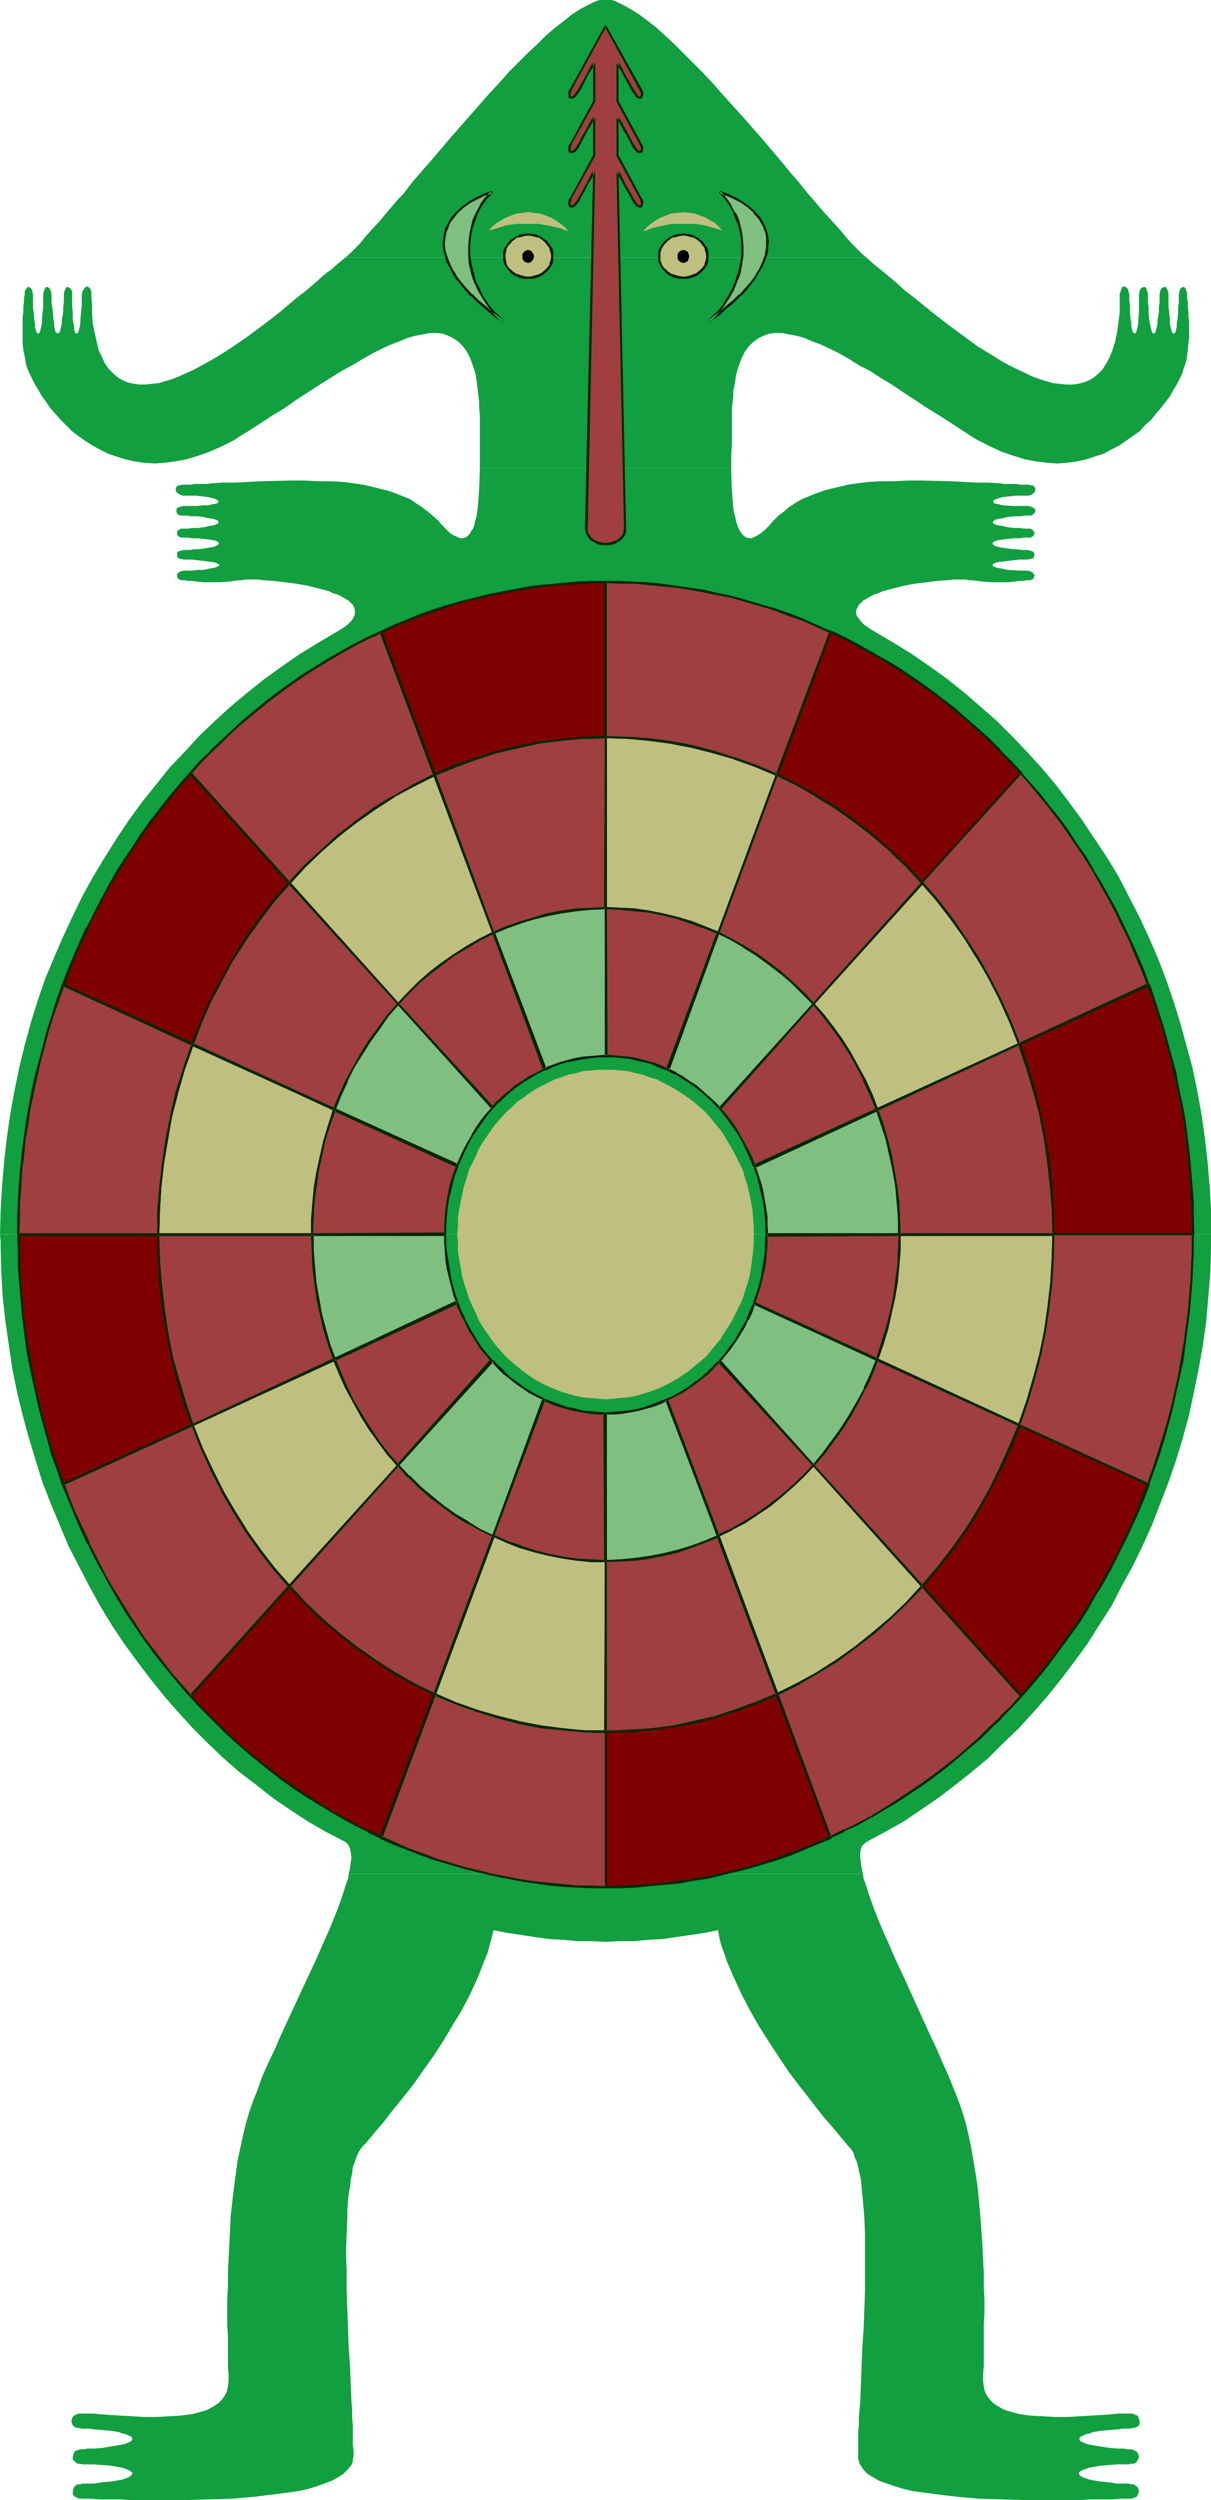 <?xml version="1.0" encoding="UTF-8" standalone="no"?>
<svg
   version="1.0"
   width="75.404mm"
   height="155.668mm"
   id="svg116"
   sodipodi:docname="Mythical Creature 4.wmf"
   xmlns:inkscape="http://www.inkscape.org/namespaces/inkscape"
   xmlns:sodipodi="http://sodipodi.sourceforge.net/DTD/sodipodi-0.dtd"
   xmlns="http://www.w3.org/2000/svg"
   xmlns:svg="http://www.w3.org/2000/svg">
  <sodipodi:namedview
     id="namedview116"
     pagecolor="#ffffff"
     bordercolor="#000000"
     borderopacity="0.25"
     inkscape:showpageshadow="2"
     inkscape:pageopacity="0.0"
     inkscape:pagecheckerboard="0"
     inkscape:deskcolor="#d1d1d1"
     inkscape:document-units="mm" />
  <defs
     id="defs1">
    <pattern
       id="WMFhbasepattern"
       patternUnits="userSpaceOnUse"
       width="6"
       height="6"
       x="0"
       y="0" />
  </defs>
  <path
     style="fill:#119f3f;fill-opacity:1;fill-rule:evenodd;stroke:none"
     d="m 81.264,60.597 0.969,-0.808 1.131,-1.131 1.292,-1.293 1.292,-1.616 1.616,-1.778 1.777,-1.939 1.616,-1.939 1.939,-2.262 0.969,-1.131 1.131,-1.131 1.939,-2.585 2.1,-2.424 2.262,-2.585 4.524,-5.333 4.685,-5.333 4.524,-5.171 2.423,-2.585 2.262,-2.585 2.262,-2.262 2.262,-2.262 2.262,-2.101 2.1,-2.101 2.1,-1.778 2.1,-1.616 1.777,-1.454 1.777,-1.131 1.777,-0.97 1.616,-0.808 0.808,-0.323 L 141.203,0 h 0.646 0.646 0.646 0.646 l 0.808,0.162 0.646,0.323 1.616,0.808 1.777,0.97 1.777,1.131 1.939,1.454 2.1,1.616 1.939,1.778 2.262,2.101 2.1,2.101 2.262,2.262 2.262,2.262 2.423,2.585 2.262,2.585 4.685,5.171 4.685,5.333 4.524,5.333 2.1,2.585 2.1,2.424 2.1,2.585 0.969,1.131 0.969,1.131 1.939,2.262 1.777,1.939 1.777,1.939 1.454,1.778 1.454,1.616 1.292,1.293 1.131,1.131 0.969,0.808 z"
     id="path1" />
  <path
     style="fill:#119f3f;fill-opacity:1;fill-rule:evenodd;stroke:none"
     d="m 112.93,110.205 v -2.909 -2.909 -2.585 -2.262 -1.778 l -0.162,-1.616 v -1.454 l -0.162,-1.454 -0.162,-1.293 -0.162,-1.293 -0.323,-2.424 -0.323,-1.131 -0.323,-0.97 -0.646,-1.778 -0.808,-1.616 -0.969,-1.293 -0.969,-0.97 -1.131,-0.808 -1.292,-0.646 -1.292,-0.485 -1.454,-0.162 h -1.616 l -1.616,0.323 -1.777,0.323 -1.777,0.485 -1.939,0.808 -2.1,0.808 -2.1,0.97 -2.262,1.131 -2.262,1.293 -2.423,1.454 -2.423,1.293 -2.585,1.616 -2.585,1.616 -2.747,1.778 -2.747,1.778 -2.747,1.939 -2.908,1.778 -5.978,3.878 -1.616,0.97 -1.454,0.97 -2.908,1.454 -2.908,1.293 -2.747,0.97 -2.747,0.808 -2.585,0.485 -2.423,0.323 -2.423,0.162 -2.423,-0.162 -2.262,-0.323 -2.1,-0.485 -2.1,-0.646 -1.939,-0.646 -1.939,-0.97 -1.777,-0.97 -1.777,-1.131 -1.616,-1.131 -1.454,-1.131 -1.454,-1.454 -1.292,-1.293 -1.292,-1.454 -1.131,-1.293 -0.969,-1.454 L 9.855,93.238 9.047,91.784 8.24,90.491 7.593,89.198 6.947,87.906 6.462,86.774 6.139,85.805 5.978,84.835 5.816,83.866 5.493,82.411 5.331,80.796 v -1.454 -1.293 -1.293 -1.131 -1.131 l 0.162,-0.97 v -1.454 l 0.162,-1.131 v -0.808 l 0.162,-0.808 v -0.323 -0.485 l 0.323,-0.485 0.323,-0.485 h 0.323 l 0.323,0.162 0.323,0.323 0.162,0.485 0.162,0.808 v 1.778 1.131 l 0.162,1.293 0.162,1.778 0.162,0.808 v 0.808 l 0.162,0.646 0.162,0.646 0.162,0.162 0.323,0.162 0.162,-0.162 0.162,-0.162 0.162,-0.646 0.162,-0.646 0.162,-0.808 V 75.301 L 10.017,73.524 10.178,72.231 V 71.1 69.323 68.999 l 0.162,-0.485 0.162,-0.485 0.323,-0.485 h 0.323 l 0.323,0.162 0.323,0.323 0.162,0.485 0.162,0.808 v 0.808 0.97 l 0.162,1.131 0.162,1.293 0.162,1.778 0.162,0.808 v 0.808 l 0.162,0.646 0.162,0.646 0.323,0.162 0.162,0.162 0.162,-0.162 0.323,-0.162 0.162,-0.646 0.162,-0.646 0.162,-0.808 v -0.808 l 0.323,-1.778 V 72.231 l 0.162,-1.131 V 70.131 69.323 68.999 l 0.162,-0.485 0.162,-0.485 0.323,-0.485 h 0.323 l 0.323,0.162 0.323,0.323 0.323,0.485 v 0.808 2.909 l 0.162,1.293 v 1.778 l 0.162,0.808 0.162,0.808 v 0.646 l 0.162,0.646 0.162,0.162 0.162,0.162 0.323,-0.162 0.162,-0.162 0.162,-0.646 0.162,-0.646 0.162,-0.808 v -0.808 l 0.162,-1.778 0.162,-1.454 V 70.777 70.292 69.323 l 0.162,-0.646 0.323,-0.646 0.323,-0.323 0.323,-0.323 0.485,0.162 0.162,0.162 0.162,0.162 0.162,0.323 0.162,0.485 v 0.485 0.485 l 0.162,1.939 v 1.939 l 0.162,2.585 0.485,2.262 0.485,2.262 0.485,1.939 0.808,1.616 0.646,1.454 0.969,1.293 0.969,0.97 1.131,0.97 1.131,0.646 1.131,0.485 1.454,0.323 1.292,0.162 h 1.454 l 1.454,-0.162 1.616,-0.162 1.616,-0.485 1.616,-0.485 1.616,-0.646 1.777,-0.808 1.777,-0.808 1.777,-0.97 1.777,-0.97 1.939,-1.131 3.554,-2.262 3.716,-2.585 3.716,-2.747 3.554,-2.747 4.201,-3.555 2.1,-1.616 2.1,-1.778 1.777,-1.616 0.969,-0.808 0.969,-0.646 1.616,-1.454 1.777,-1.454 H 203.887 l 1.616,1.454 1.777,1.454 0.808,0.646 0.969,0.808 1.939,1.616 1.939,1.778 2.1,1.616 4.362,3.555 3.554,2.747 3.716,2.747 3.554,2.585 3.716,2.262 1.777,1.131 1.777,0.97 1.939,0.97 1.777,0.808 1.616,0.808 1.777,0.646 1.616,0.485 1.616,0.485 1.616,0.162 1.454,0.162 h 1.454 l 1.292,-0.162 1.292,-0.323 1.292,-0.485 1.131,-0.646 1.131,-0.97 0.969,-0.97 0.808,-1.293 0.808,-1.454 0.646,-1.616 0.646,-1.939 0.485,-2.262 0.323,-2.262 0.323,-2.585 v -1.939 -1.939 -0.485 l 0.162,-0.485 0.162,-0.485 0.162,-0.323 v -0.162 l 0.162,-0.162 0.485,-0.162 0.485,0.323 0.323,0.323 0.162,0.646 0.162,0.646 v 0.97 0.485 l 0.162,1.293 v 1.454 l 0.162,1.778 0.162,0.808 v 0.808 l 0.162,0.646 0.162,0.646 0.323,0.162 0.162,0.162 0.162,-0.162 0.162,-0.162 0.162,-0.646 0.162,-0.646 0.162,-0.808 v -0.808 l 0.162,-1.778 V 72.231 69.323 l 0.162,-0.808 0.162,-0.485 0.323,-0.323 0.485,-0.162 h 0.323 l 0.323,0.485 0.162,0.485 0.162,0.485 v 0.323 0.808 0.97 l 0.162,1.131 v 1.293 l 0.162,1.778 0.162,0.808 0.162,0.808 0.162,0.646 0.162,0.646 0.162,0.162 0.162,0.162 0.323,-0.162 0.162,-0.162 0.162,-0.646 0.162,-0.646 0.162,-0.808 v -0.808 l 0.323,-1.778 V 72.231 l 0.162,-1.131 V 70.131 69.323 l 0.162,-0.808 0.162,-0.485 0.323,-0.323 0.485,-0.162 h 0.323 l 0.323,0.485 0.162,0.485 0.162,0.485 v 0.323 0.808 0.97 1.131 l 0.162,1.293 0.162,1.778 v 0.808 l 0.162,0.808 0.162,0.646 0.162,0.646 0.162,0.162 0.162,0.162 0.323,-0.162 0.162,-0.162 0.162,-0.646 0.162,-0.646 v -0.808 l 0.162,-0.808 0.162,-1.778 V 72.231 l 0.162,-1.131 V 70.131 69.323 l 0.162,-0.808 0.162,-0.485 0.323,-0.323 0.323,-0.162 h 0.323 l 0.323,0.485 0.162,0.485 0.162,0.485 v 0.323 0.808 l 0.162,0.808 v 1.131 l 0.162,1.454 v 0.97 l 0.162,1.131 v 3.717 l -0.162,1.454 -0.162,1.616 -0.162,1.454 -0.162,0.97 -0.323,0.97 -0.323,0.97 -0.323,1.131 -0.646,1.293 -0.646,1.293 -0.808,1.293 -0.808,1.454 -0.969,1.293 -1.131,1.454 -1.131,1.293 -1.131,1.454 -1.454,1.293 -1.292,1.454 -1.616,1.131 -1.616,1.131 -1.616,1.131 -1.939,0.97 -1.777,0.97 -2.1,0.646 -1.939,0.646 -2.262,0.485 -2.262,0.323 -2.262,0.162 -2.423,-0.162 -2.585,-0.323 -2.585,-0.485 -2.585,-0.808 -2.908,-0.97 -2.747,-1.293 -2.908,-1.454 -1.616,-0.97 -1.454,-0.97 -5.978,-3.878 -2.908,-1.778 -2.908,-1.939 -2.747,-1.778 -2.585,-1.778 -2.747,-1.616 -2.423,-1.616 -2.585,-1.293 -2.262,-1.454 -2.262,-1.293 -2.262,-1.131 -2.1,-0.97 -2.1,-0.808 -1.939,-0.808 -1.777,-0.485 -1.777,-0.323 -1.616,-0.323 h -1.616 l -1.454,0.162 -1.292,0.485 -1.292,0.646 -1.131,0.808 -0.969,0.97 -0.969,1.293 -0.808,1.616 -0.646,1.778 -0.323,0.97 -0.323,1.131 -0.323,2.424 -0.323,1.293 v 1.293 l -0.162,1.454 -0.162,1.454 v 1.616 1.778 2.262 2.585 l -0.162,2.909 v 2.909 z"
     id="path2" />
  <path
     style="fill:#119f3f;fill-opacity:1;fill-rule:evenodd;stroke:none"
     d="m 0,290.541 0.162,-5.817 0.323,-5.656 0.485,-5.656 0.646,-5.656 0.808,-5.656 0.969,-5.332 1.131,-5.494 1.292,-5.333 1.454,-5.333 1.616,-5.171 1.777,-5.171 2.1,-5.009 2.1,-4.848 2.262,-4.848 2.262,-4.686 2.585,-4.686 2.747,-4.525 2.747,-4.363 2.908,-4.363 3.07,-4.201 3.231,-4.04 3.231,-4.04 3.554,-3.717 3.393,-3.717 3.716,-3.555 3.716,-3.393 3.877,-3.232 4.039,-3.232 4.039,-2.909 4.201,-2.909 4.201,-2.585 4.362,-2.585 0.808,-0.485 0.808,-0.485 1.131,-0.808 0.808,-0.808 0.485,-0.646 0.323,-0.646 0.162,-0.646 v -0.646 l -0.162,-0.646 -0.323,-0.646 -0.485,-0.485 -0.485,-0.485 -0.808,-0.485 -0.808,-0.485 -0.969,-0.485 -1.131,-0.323 -0.969,-0.485 -2.423,-0.646 -2.585,-0.646 -2.747,-0.485 -2.585,-0.323 -2.747,-0.323 -2.423,-0.162 -1.131,-0.162 h -2.908 l -0.808,0.162 h -0.646 l -2.423,0.323 -2.262,0.162 h -2.1 -1.777 l -1.454,-0.162 -1.292,-0.162 h -1.131 l -0.323,-0.162 H 43.298 42.49 l -0.485,-0.323 -0.323,-0.323 v -0.485 -0.323 l 0.323,-0.323 0.485,-0.323 0.808,-0.162 h 0.808 1.131 l 1.292,-0.162 h 1.454 l 1.292,-0.323 1.131,-0.162 0.485,-0.162 0.323,-0.162 0.323,-0.162 v -0.162 -0.162 l -0.323,-0.162 -0.323,-0.162 -0.485,-0.162 -1.131,-0.162 -1.292,-0.162 -1.454,-0.162 -1.292,-0.162 h -1.131 -0.808 l -0.808,-0.162 -0.485,-0.162 -0.323,-0.323 v -0.485 -0.485 l 0.323,-0.323 0.485,-0.162 0.808,-0.162 h 0.646 0.808 l 0.808,-0.162 h 1.131 l 2.1,-0.323 0.969,-0.162 0.808,-0.162 0.323,-0.162 0.323,-0.162 0.162,-0.162 0.162,-0.162 -0.162,-0.323 -0.162,-0.162 -0.323,-0.162 -0.485,-0.162 -1.131,-0.162 -1.292,-0.162 -1.454,-0.162 h -1.292 l -1.131,-0.162 H 43.298 42.49 l -0.485,-0.323 -0.323,-0.323 v -0.485 -0.323 l 0.323,-0.323 0.485,-0.323 h 0.808 0.808 l 1.131,-0.162 h 1.292 l 1.454,-0.162 1.292,-0.323 1.131,-0.162 0.323,-0.162 0.485,-0.162 0.162,-0.162 v -0.162 -0.323 l -0.162,-0.162 -0.485,-0.162 -0.323,-0.162 -1.131,-0.162 -1.454,-0.323 -1.292,-0.162 h -1.454 l -1.131,-0.162 H 43.136 42.49 l -0.485,-0.162 -0.323,-0.323 -0.162,-0.323 v -0.323 -0.323 l 0.162,-0.323 0.323,-0.162 0.485,-0.162 0.646,-0.162 h 1.939 1.292 l 1.454,-0.162 h 1.292 l 1.131,-0.323 h 0.485 l 0.323,-0.162 0.323,-0.162 v -0.323 l -0.162,-0.162 -0.162,-0.162 -0.323,-0.162 -0.485,-0.162 -1.292,-0.323 -1.454,-0.162 -1.292,-0.162 H 44.752 44.267 43.136 l -0.646,-0.162 -0.485,-0.323 -0.485,-0.323 -0.162,-0.485 v -0.485 l 0.323,-0.485 0.323,-0.162 h 0.323 l 0.485,-0.162 h 0.646 0.808 0.646 l 0.808,-0.162 h 0.808 0.969 1.131 l 1.131,-0.162 2.585,-0.162 h 2.908 l 3.07,-0.162 3.231,-0.162 6.624,-0.162 h 3.393 l 3.231,0.162 h 2.908 l 2.908,0.162 1.454,0.162 1.131,0.162 1.131,0.162 1.131,0.162 2.1,0.485 1.939,0.485 1.939,0.485 1.777,0.646 1.616,0.646 1.616,0.646 1.454,0.97 1.454,0.97 1.292,0.97 1.131,0.97 1.292,1.131 1.131,1.293 0.969,0.97 0.808,0.808 0.808,0.485 0.808,0.323 0.646,0.323 h 0.646 l 0.646,-0.162 0.485,-0.323 0.485,-0.485 0.323,-0.646 0.485,-0.646 0.323,-0.808 0.162,-0.97 0.323,-0.97 0.162,-1.131 0.162,-1.131 0.162,-2.101 0.162,-2.262 0.162,-4.848 h 59.131 l 0.162,4.848 0.162,2.262 0.162,2.101 0.162,1.131 0.323,1.131 0.162,0.97 0.323,0.97 0.323,0.808 0.323,0.646 0.485,0.646 0.485,0.485 0.485,0.323 0.646,0.162 h 0.646 l 0.646,-0.323 0.646,-0.323 0.808,-0.485 0.969,-0.808 0.969,-0.97 1.131,-1.293 1.131,-1.131 1.292,-0.97 1.131,-0.97 1.454,-0.97 1.616,-0.97 1.616,-0.646 1.616,-0.646 1.777,-0.646 1.777,-0.485 2.1,-0.485 1.939,-0.485 1.131,-0.162 1.131,-0.162 1.292,-0.162 1.292,-0.162 2.908,-0.162 h 3.07 l 3.231,-0.162 h 3.231 l 6.785,0.162 3.231,0.162 2.908,0.162 h 2.908 l 2.585,0.162 1.131,0.162 h 1.131 0.969 0.969 l 0.646,0.162 h 0.646 0.969 0.485 l 0.485,0.162 h 0.323 l 0.323,0.162 0.162,0.323 0.162,0.162 v 0.485 l -0.162,0.485 -0.323,0.323 -0.485,0.323 -0.646,0.162 h -1.131 -0.485 -1.454 l -1.454,0.162 -1.454,0.162 -1.131,0.323 -0.485,0.162 -0.323,0.162 -0.323,0.162 v 0.162 0.323 l 0.162,0.162 0.485,0.162 h 0.323 l 1.131,0.323 2.747,0.162 h 1.454 1.939 l 0.646,0.162 0.323,0.162 0.323,0.162 0.323,0.323 v 0.323 0.323 l -0.323,0.323 -0.323,0.323 -0.485,0.162 h -0.485 -0.808 l -1.131,0.162 h -1.454 l -1.454,0.162 -1.292,0.323 -1.131,0.162 -0.485,0.162 -0.323,0.162 -0.162,0.162 -0.162,0.323 0.162,0.162 0.162,0.162 0.323,0.162 0.485,0.162 1.131,0.162 1.292,0.323 1.454,0.162 h 1.292 l 1.131,0.162 h 0.808 0.646 l 0.485,0.323 0.323,0.323 0.162,0.323 -0.162,0.485 -0.162,0.323 -0.646,0.323 h -0.646 -0.808 l -1.131,0.162 h -1.292 l -1.454,0.162 -1.454,0.162 -0.969,0.162 -0.485,0.162 -0.323,0.162 -0.323,0.162 v 0.323 0.162 l 0.323,0.162 0.162,0.162 0.485,0.162 0.646,0.162 0.969,0.162 2.262,0.323 h 0.969 l 0.969,0.162 h 0.808 0.646 l 0.646,0.162 0.485,0.162 0.323,0.323 0.162,0.485 -0.162,0.485 -0.162,0.323 -0.646,0.162 -0.646,0.162 h -0.808 -1.131 l -1.454,0.162 -2.747,0.323 -1.131,0.162 -0.323,0.162 -0.485,0.162 -0.162,0.162 v 0.162 0.162 l 0.162,0.162 0.485,0.162 0.323,0.162 1.131,0.162 1.454,0.323 2.747,0.162 h 1.131 0.808 l 0.646,0.162 0.485,0.323 0.323,0.323 0.162,0.323 -0.162,0.485 -0.162,0.323 -0.646,0.323 h -0.646 -0.323 l -0.485,0.162 h -0.969 l -1.292,0.162 -1.616,0.162 h -1.777 -1.939 l -2.262,-0.162 -2.585,-0.323 h -0.646 l -0.646,-0.162 h -2.908 l -1.292,0.162 -2.423,0.162 -2.585,0.323 -2.747,0.323 -2.585,0.485 -2.585,0.646 -2.423,0.646 -1.131,0.485 -0.969,0.323 -0.969,0.485 -0.808,0.485 -0.808,0.485 -0.485,0.485 -0.485,0.485 -0.323,0.646 -0.323,0.646 v 0.646 l 0.162,0.646 0.485,0.646 0.485,0.646 0.808,0.808 0.485,0.323 0.646,0.485 1.616,0.97 4.362,2.585 4.201,2.585 4.201,2.909 4.039,2.909 4.039,3.232 3.716,3.232 3.877,3.393 3.554,3.555 3.554,3.717 3.393,3.717 3.393,4.04 3.07,4.04 3.07,4.201 2.908,4.363 2.908,4.363 2.747,4.525 2.423,4.686 2.423,4.686 2.262,4.848 2.1,4.848 1.939,5.009 1.777,5.171 1.616,5.171 1.454,5.333 1.454,5.333 1.131,5.494 0.969,5.332 0.808,5.656 0.646,5.656 0.485,5.656 0.323,5.656 v 5.817 z"
     id="path3" />
  <path
     style="fill:#119f3f;fill-opacity:1;fill-rule:evenodd;stroke:none"
     d="m 82.072,440.982 0.323,-1.454 0.162,-1.293 0.162,-1.131 -0.162,-0.97 -0.162,-0.97 -0.323,-0.808 -0.323,-0.485 -0.646,-0.485 -4.362,-2.262 -4.201,-2.424 -4.201,-2.747 -4.039,-2.747 -3.877,-3.07 -4.039,-3.07 -3.716,-3.232 -3.716,-3.555 -3.554,-3.555 -3.393,-3.717 -3.393,-3.878 -3.231,-4.04 -3.07,-4.04 -3.07,-4.201 -2.908,-4.363 -2.747,-4.525 -2.585,-4.686 -2.423,-4.686 -2.423,-4.686 -2.1,-5.009 -2.1,-5.009 -1.939,-5.009 -1.616,-5.171 -1.616,-5.333 -1.454,-5.333 -1.292,-5.332 -1.131,-5.494 -0.808,-5.494 -0.808,-5.656 -0.646,-5.656 -0.323,-5.656 -0.162,-5.817 v -1.616 L 0,290.541 h 284.99 v 1.778 1.616 l -0.162,5.817 -0.485,5.656 -0.485,5.656 -0.808,5.656 -0.969,5.494 -1.131,5.494 -1.131,5.332 -1.454,5.333 -1.616,5.333 -1.777,5.171 -1.939,5.009 -1.939,5.009 -2.262,5.009 -2.262,4.686 -2.585,4.686 -2.423,4.686 -2.908,4.525 -2.747,4.363 -3.07,4.201 -3.07,4.04 -3.231,4.04 -3.393,3.878 -3.393,3.717 -3.716,3.555 -3.554,3.555 -3.877,3.232 -3.877,3.07 -4.039,3.07 -4.039,2.747 -4.039,2.747 -4.362,2.424 -4.201,2.262 -0.646,0.485 -0.485,0.485 -0.323,0.808 -0.162,0.97 v 0.97 l 0.162,1.131 0.162,1.293 0.323,1.454 z"
     id="path4" />
  <path
     style="fill:#119f3f;fill-opacity:1;fill-rule:evenodd;stroke:none"
     d="m 203.08,440.982 0.162,1.131 0.485,1.293 0.808,2.585 0.969,2.747 1.131,2.909 1.292,3.07 1.454,3.232 1.454,3.393 1.616,3.393 6.301,13.897 1.616,3.393 1.454,3.393 1.454,3.232 1.292,3.232 0.969,2.424 0.969,2.747 0.808,2.747 0.646,2.747 0.646,3.07 0.485,2.909 0.485,2.909 0.485,3.07 0.646,6.948 0.485,6.787 0.162,3.393 0.162,3.232 v 3.232 l 0.162,3.07 v 3.07 l -0.162,2.909 v 2.585 2.585 2.424 2.101 l -0.162,1.939 v 1.616 l 0.162,1.131 0.162,0.97 0.323,0.808 0.485,0.808 0.646,0.808 0.646,0.646 0.969,0.646 0.808,0.485 0.969,0.485 1.131,0.323 1.131,0.323 1.292,0.323 2.423,0.323 2.908,0.162 2.908,0.162 h 2.747 l 2.908,-0.162 2.747,-0.162 2.747,-0.162 2.423,-0.162 1.131,-0.162 h 0.969 0.969 0.969 0.485 l 0.485,0.162 0.323,0.162 0.485,0.162 0.162,0.323 0.162,0.323 0.162,0.646 v 0.646 l -0.162,0.323 -0.323,0.323 -0.323,0.162 -0.485,0.162 h -0.485 l -0.485,0.162 h -0.485 -0.646 -0.808 l -0.808,0.162 -1.939,0.162 -2.1,0.162 -1.939,0.323 -0.808,0.323 -0.808,0.162 -0.646,0.323 -0.485,0.162 -0.323,0.323 -0.162,0.323 0.162,0.323 0.323,0.323 0.485,0.162 0.646,0.323 0.646,0.162 0.808,0.162 1.939,0.323 2.1,0.323 1.939,0.162 h 0.808 0.646 l 0.646,0.162 h 0.485 0.646 l 0.485,0.162 0.323,0.162 0.323,0.162 0.323,0.323 0.162,0.323 0.162,0.646 -0.162,0.646 -0.162,0.162 -0.162,0.323 -0.323,0.323 -0.485,0.162 h -0.485 l -0.646,0.162 h -1.131 -0.646 -0.969 l -1.939,0.162 -1.939,0.162 -1.939,0.323 -0.808,0.162 -0.808,0.323 -0.646,0.162 -0.485,0.323 -0.323,0.162 v 0.323 0.323 l 0.323,0.323 0.485,0.323 0.646,0.162 0.808,0.323 0.808,0.162 1.939,0.323 1.939,0.162 1.939,0.323 h 0.969 0.646 0.646 0.485 l 0.646,0.162 h 0.485 l 0.323,0.162 0.323,0.323 0.323,0.162 0.162,0.323 0.162,0.646 -0.162,0.646 -0.162,0.323 -0.162,0.323 -0.323,0.162 -0.485,0.162 -0.485,0.162 h -0.646 -0.969 -1.131 l -1.454,0.162 h -1.616 -1.939 -1.939 l -2.262,0.162 h -2.262 -2.585 -2.423 -5.331 l -5.655,-0.162 -5.655,-0.162 -5.331,-0.485 -2.747,-0.323 -2.585,-0.323 -2.423,-0.323 -2.423,-0.323 -2.1,-0.485 -2.1,-0.646 -1.939,-0.646 -1.777,-0.646 -1.454,-0.808 -1.292,-0.808 -0.969,-0.97 -0.646,-0.97 -0.323,-0.485 -0.162,-0.646 -0.162,-0.485 v -0.646 -1.293 -1.293 -1.454 -1.616 l 0.162,-1.616 v -1.616 l 0.162,-1.939 0.162,-1.939 0.162,-3.878 0.162,-4.363 0.162,-4.363 0.323,-4.525 0.323,-9.049 v -4.686 -4.363 -4.201 l -0.162,-4.04 -0.162,-1.939 -0.162,-1.939 -0.162,-1.616 -0.162,-1.778 -0.162,-1.616 -0.323,-1.454 -0.323,-1.454 -0.323,-1.293 -0.485,-0.97 -0.323,-1.131 -0.485,-0.808 -0.646,-0.646 -0.646,-0.808 -0.808,-0.97 -0.808,-0.97 -0.808,-0.97 -0.969,-1.131 -0.969,-1.131 -1.131,-1.293 -1.131,-1.454 -2.1,-2.747 -2.423,-3.07 -2.423,-3.232 -2.262,-3.393 -2.423,-3.717 -2.262,-3.555 -2.1,-3.717 -1.939,-3.717 -1.777,-3.878 -1.616,-3.717 -0.646,-1.939 -0.646,-1.778 -0.485,-1.778 -0.323,-1.939 -3.231,0.646 -3.231,0.485 -3.393,0.485 -3.231,0.485 -3.393,0.162 -3.231,0.323 h -3.393 l -3.393,0.162 -3.393,-0.162 h -3.231 l -3.393,-0.323 -3.231,-0.162 -3.393,-0.485 -3.231,-0.485 -3.231,-0.485 -3.231,-0.646 -0.485,1.939 -0.485,1.778 -0.485,1.778 -0.808,1.939 -1.454,3.717 -1.777,3.878 -1.939,3.717 -2.262,3.717 -2.1,3.555 -2.423,3.717 -2.423,3.393 -2.262,3.232 -2.423,3.07 -2.262,2.747 -1.131,1.454 -0.969,1.293 -0.969,1.131 -0.969,1.131 -0.808,0.97 -0.808,0.97 -0.808,0.97 -0.808,0.808 -0.485,0.646 -0.485,0.808 -0.485,1.131 -0.323,0.97 -0.485,1.293 -0.162,1.454 -0.323,1.454 -0.162,1.616 -0.323,1.778 -0.162,1.616 -0.162,1.939 v 1.939 l -0.162,4.04 -0.162,4.201 0.162,4.363 v 4.686 l 0.323,9.049 0.162,4.525 0.323,4.363 0.162,4.363 0.162,3.878 0.162,1.939 v 1.939 l 0.162,1.616 v 1.616 1.616 1.454 l 0.162,1.293 v 1.293 l -0.162,0.646 v 0.485 l -0.162,0.646 -0.323,0.485 -0.808,0.97 -0.969,0.97 -1.292,0.808 -1.454,0.808 -1.777,0.646 -1.777,0.646 -2.1,0.646 -2.262,0.485 -2.262,0.323 -2.585,0.323 -2.585,0.323 -2.585,0.323 -5.493,0.485 -5.655,0.162 -5.493,0.162 h -5.331 -2.585 -2.423 -2.262 l -2.262,-0.162 h -2.1 -1.777 -1.616 l -1.454,-0.162 h -1.292 -0.969 -0.646 l -0.485,-0.162 -0.323,-0.162 -0.323,-0.162 -0.323,-0.323 -0.162,-0.323 v -0.646 l 0.162,-0.646 0.162,-0.323 0.162,-0.162 0.323,-0.323 0.485,-0.162 h 0.485 l 0.485,-0.162 h 0.485 0.646 0.808 0.808 l 1.939,-0.323 2.1,-0.162 1.777,-0.323 0.969,-0.162 0.808,-0.323 0.485,-0.162 0.485,-0.323 0.323,-0.323 0.162,-0.323 -0.162,-0.323 -0.323,-0.162 -0.485,-0.323 -0.485,-0.162 -0.808,-0.323 -0.969,-0.162 -1.777,-0.323 -2.1,-0.162 -1.939,-0.162 H 21.326 20.518 19.387 l -0.646,-0.162 h -0.485 l -0.323,-0.162 -0.323,-0.323 -0.323,-0.323 -0.162,-0.162 v -0.646 l 0.162,-0.646 0.162,-0.323 0.162,-0.323 0.323,-0.162 0.485,-0.162 0.485,-0.162 h 0.485 0.485 l 0.646,-0.162 h 0.808 0.808 l 1.939,-0.162 1.939,-0.323 1.939,-0.323 0.969,-0.162 0.646,-0.162 0.646,-0.323 0.485,-0.162 0.323,-0.323 0.162,-0.323 -0.162,-0.323 -0.323,-0.323 -0.485,-0.162 -0.646,-0.323 -0.808,-0.162 -0.808,-0.323 -1.939,-0.323 -2.1,-0.162 -1.939,-0.162 -0.808,-0.162 H 20.356 19.71 19.226 l -0.646,-0.162 h -0.485 l -0.323,-0.162 -0.323,-0.162 -0.323,-0.323 -0.162,-0.323 -0.162,-0.646 0.162,-0.646 0.162,-0.323 0.323,-0.323 0.323,-0.162 0.323,-0.162 0.485,-0.162 h 0.646 0.808 0.969 1.131 l 1.131,0.162 2.423,0.162 2.585,0.162 2.908,0.162 2.747,0.162 h 2.908 l 2.908,-0.162 2.747,-0.162 2.585,-0.323 1.292,-0.323 1.131,-0.323 1.131,-0.323 0.969,-0.485 0.808,-0.485 0.969,-0.646 0.646,-0.646 0.646,-0.808 0.485,-0.808 0.323,-0.808 0.162,-0.97 0.162,-1.131 v -1.616 l -0.162,-1.939 v -2.101 -2.424 -2.585 l -0.162,-2.585 v -5.979 l 0.162,-3.07 v -3.232 l 0.162,-3.232 0.162,-3.393 0.323,-6.787 0.808,-6.948 0.808,-5.979 1.292,-5.979 0.646,-2.747 0.808,-2.747 0.969,-2.747 0.969,-2.424 1.131,-3.232 1.454,-3.232 1.616,-3.393 1.454,-3.393 3.231,-6.948 3.231,-6.948 1.616,-3.393 1.454,-3.393 1.454,-3.232 1.292,-3.07 1.131,-2.909 0.969,-2.747 0.808,-2.585 0.485,-1.293 0.162,-1.131 z"
     id="path5" />
  <path
     style="fill:#9f3f3f;fill-opacity:1;fill-rule:evenodd;stroke:none"
     d="m 147.18,124.425 -1.939,-84.027 v 0 l 0.162,0.162 0.162,0.323 0.323,0.646 0.485,0.808 0.646,0.97 0.646,1.131 1.131,2.424 0.323,0.485 0.323,0.485 0.323,0.323 0.323,0.323 0.323,0.162 h 0.323 l 0.323,-0.323 v -0.485 -0.485 l -0.162,-0.485 -5.655,-10.18 v -9.211 0.162 h 0.162 l 0.162,0.485 0.323,0.646 0.485,0.808 0.646,0.97 0.646,1.131 1.131,2.262 0.323,0.646 0.323,0.485 0.323,0.323 0.323,0.162 0.323,0.323 0.323,-0.162 0.323,-0.162 v -0.485 -0.485 l -0.162,-0.646 -5.655,-10.019 v -9.211 0 l 0.162,0.162 0.162,0.323 0.323,0.646 0.485,0.808 0.646,0.97 0.646,1.131 1.131,2.424 0.323,0.485 0.323,0.485 0.323,0.323 0.323,0.323 0.323,0.162 h 0.323 l 0.323,-0.323 V 22.3 21.653 l -0.162,-0.485 -8.401,-15.028 -8.24,15.028 -0.162,0.485 -0.162,0.646 0.162,0.323 0.162,0.323 h 0.323 l 0.485,-0.162 0.323,-0.323 0.162,-0.323 0.323,-0.485 0.323,-0.485 1.292,-2.424 0.646,-1.131 0.485,-0.97 0.485,-0.808 0.323,-0.646 0.323,-0.323 v -0.162 0 9.211 l -5.493,10.019 -0.162,0.646 -0.162,0.485 0.162,0.485 0.162,0.162 0.323,0.162 0.485,-0.323 0.323,-0.162 0.162,-0.323 0.323,-0.485 0.323,-0.646 1.292,-2.262 0.646,-1.131 0.485,-0.97 0.485,-0.808 0.323,-0.646 0.323,-0.485 v 0 -0.162 9.211 l -5.493,10.18 -0.162,0.485 -0.162,0.485 0.162,0.485 0.162,0.323 h 0.323 l 0.485,-0.162 0.323,-0.323 0.162,-0.323 0.323,-0.485 0.323,-0.485 1.292,-2.424 0.646,-1.131 0.485,-0.97 0.485,-0.808 0.323,-0.646 0.323,-0.323 v -0.162 0 l -1.777,84.027 0.162,0.808 0.162,0.646 0.485,0.646 0.646,0.646 0.646,0.323 0.808,0.323 0.808,0.162 h 0.808 0.808 l 0.969,-0.162 0.646,-0.323 0.808,-0.323 0.485,-0.646 0.485,-0.646 0.323,-0.646 z"
     id="path6" />
  <path
     style="fill:#002800;fill-opacity:1;fill-rule:evenodd;stroke:none"
     d="m 147.342,124.425 v 0 l -1.777,-84.027 h -0.485 v 0 0.162 l 0.162,0.162 v -0.162 l 0.162,0.485 0.323,0.646 0.485,0.808 0.485,0.97 0.646,1.131 1.292,2.262 v 0.162 l 0.323,0.485 0.323,0.485 0.323,0.323 v 0 l 0.162,0.323 h 0.162 l 0.485,0.162 0.162,0.162 0.323,-0.162 h 0.162 l 0.162,-0.323 v -0.162 l 0.162,-0.323 v -0.162 -0.485 -0.162 l -0.323,-0.485 v 0 l -5.493,-10.18 v 0.162 -9.211 h -0.485 v 0.162 0.162 l 0.162,0.162 v -0.162 l 0.162,0.323 0.323,0.646 0.485,0.97 0.485,0.97 0.646,0.97 1.292,2.424 v 0 l 0.323,0.646 0.323,0.485 0.323,0.323 v 0 l 0.162,0.323 h 0.162 l 0.485,0.162 h 0.162 0.323 l 0.162,-0.162 0.162,-0.162 v -0.162 l 0.162,-0.485 v 0 -0.485 -0.162 l -0.323,-0.485 v 0 l -5.493,-10.18 v 0.162 -9.211 h -0.485 v 0 0.323 h 0.162 v 0 l 0.162,0.323 0.323,0.646 0.485,0.808 0.485,0.97 0.646,1.131 1.292,2.424 v 0 l 0.323,0.485 0.323,0.485 0.323,0.323 v 0.162 l 0.162,0.162 h 0.162 l 0.485,0.323 h 0.162 0.323 l 0.162,-0.162 0.162,-0.323 v 0 l 0.162,-0.485 v 0 -0.646 0 l -0.323,-0.646 v 0 L 142.657,5.979 h -0.323 l -8.24,15.028 h -0.162 l -0.162,0.646 v 0 0.646 0 0.485 0.162 l 0.323,0.162 0.162,0.162 h 0.323 0.162 l 0.485,-0.323 v 0 l 0.323,-0.162 v -0.162 l 0.323,-0.323 0.323,-0.485 0.323,-0.485 v 0 l 1.292,-2.424 0.485,-1.131 0.646,-0.97 0.485,-0.808 0.323,-0.646 v 0 l 0.162,-0.323 v 0 l 0.162,-0.323 v 0 h -0.485 v 9.211 -0.162 l -5.493,10.18 h -0.162 l -0.162,0.485 v 0.162 0.485 0 0.485 0.162 l 0.323,0.323 h 0.162 0.323 0.162 l 0.485,-0.162 v 0 l 0.323,-0.323 v 0 l 0.323,-0.323 0.323,-0.485 0.323,-0.646 v 0 l 1.292,-2.424 0.485,-0.97 0.646,-0.97 0.485,-0.97 0.323,-0.646 v 0.162 l 0.162,-0.485 v 0 l 0.162,-0.162 V 27.47 h -0.485 v 9.211 -0.162 l -5.493,10.18 h -0.162 l -0.162,0.485 v 0.162 0.485 0.162 0.323 0.162 l 0.323,0.323 h 0.162 l 0.323,0.162 0.162,-0.162 0.485,-0.162 v 0 l 0.323,-0.323 v 0 l 0.323,-0.323 0.323,-0.485 0.323,-0.485 v -0.162 l 1.292,-2.262 0.485,-1.131 0.646,-0.97 0.485,-0.808 0.323,-0.646 v 0 l 0.162,-0.323 v -0.162 l 0.162,-0.162 v 0 h -0.485 l -1.939,84.027 v 0 l 0.162,0.808 v 0 l 0.323,0.808 v 0 l 0.485,0.646 v 0.162 l 0.646,0.485 v 0 l 0.808,0.323 v 0.162 l 0.646,0.323 h 0.162 l 0.808,0.162 v 0 h 0.808 0.808 0.162 l 0.808,-0.162 v 0 l 0.808,-0.323 v -0.162 l 0.646,-0.323 h 0.162 l 0.485,-0.485 0.162,-0.162 0.485,-0.646 v 0 l 0.323,-0.808 v 0 -0.808 l -0.485,-0.162 -0.162,0.808 v 0 l -0.162,0.808 v -0.162 l -0.485,0.646 v 0 l -0.485,0.485 v 0 l -0.646,0.485 v -0.162 l -0.808,0.323 v 0 l -0.808,0.162 v 0 l -0.808,0.162 -0.808,-0.162 v 0 l -0.808,-0.162 v 0 l -0.646,-0.323 v 0.162 l -0.646,-0.485 v 0 l -0.646,-0.485 h 0.162 l -0.485,-0.646 v 0.162 l -0.323,-0.808 v 0 -0.808 0.162 l 1.777,-84.027 h -0.485 v 0 -0.162 0.162 0 l -0.323,0.323 v 0 l -0.323,0.646 -0.485,0.97 -0.485,0.97 -0.646,1.131 -1.292,2.262 v 0 l -0.323,0.485 -0.323,0.485 -0.323,0.323 v 0 l -0.162,0.162 v 0 l -0.323,0.323 0.162,-0.162 h -0.323 0.162 l -0.323,-0.162 v 0.162 -0.485 0 -0.485 0.162 l 0.323,-0.646 h -0.162 l 5.655,-10.18 v 0 -9.211 h -0.485 v 0.162 -0.162 0.162 -0.162 l -0.323,0.485 v 0 l -0.323,0.646 -0.485,0.808 -0.485,0.97 -0.646,1.131 -1.292,2.424 v -0.162 l -0.323,0.646 -0.323,0.485 -0.323,0.323 v -0.162 l -0.162,0.323 v 0 l -0.323,0.162 h 0.162 -0.323 0.162 l -0.323,-0.323 v 0.162 -0.323 0 -0.485 0 l 0.323,-0.485 h -0.162 l 5.655,-10.18 v 0 -9.211 h -0.485 v 0 0 0 0 l -0.323,0.323 v 0.162 l -0.323,0.485 -0.485,0.97 -0.485,0.97 -0.646,1.131 -1.292,2.262 v 0 l -0.323,0.485 -0.323,0.485 -0.323,0.323 v 0 l -0.162,0.323 v 0 l -0.323,0.162 h 0.162 l -0.323,-0.162 0.162,0.162 -0.323,-0.323 v 0.162 -0.485 0.162 -0.646 0.162 l 0.323,-0.485 h -0.162 l 8.24,-15.028 h -0.323 L 150.573,21.33 v 0 l 0.162,0.485 V 21.653 l 0.162,0.646 v -0.162 l -0.162,0.485 v -0.162 l -0.162,0.323 0.162,-0.162 -0.323,0.162 h 0.162 l -0.485,-0.162 h 0.162 l -0.323,-0.323 v 0 l -0.162,-0.323 -0.323,-0.485 -0.323,-0.485 v 0 l -1.292,-2.262 -0.646,-1.131 -0.485,-0.97 -0.485,-0.97 -0.323,-0.485 -0.323,-0.485 v 0 -0.162 0.162 0 h -0.485 v 9.211 0 l 5.493,10.18 v 0 l 0.162,0.485 v 0 l 0.162,0.485 v 0 l -0.162,0.323 v 0 l -0.162,0.162 h 0.162 -0.323 0.162 l -0.485,-0.162 h 0.162 l -0.323,-0.323 v 0.162 l -0.162,-0.323 -0.323,-0.485 -0.323,-0.646 v 0.162 l -1.292,-2.424 -0.646,-1.131 -0.485,-0.97 -0.485,-0.808 -0.323,-0.646 -0.323,-0.323 V 27.47 27.309 27.632 27.47 h -0.485 v 9.211 0 l 5.493,10.18 v 0 l 0.162,0.646 v -0.162 l 0.162,0.485 v 0 l -0.162,0.485 v -0.162 l -0.162,0.323 0.162,-0.162 h -0.323 l 0.162,0.162 -0.485,-0.323 h 0.162 l -0.323,-0.162 v 0 l -0.162,-0.323 -0.323,-0.485 -0.323,-0.485 v 0 l -1.292,-2.262 -0.646,-1.131 -0.485,-0.97 -0.485,-0.97 -0.323,-0.646 -0.323,-0.323 v -0.162 0 0.162 0 h -0.485 l 1.777,84.027 v -0.162 z"
     id="path7" />
  <path
     style="fill:#7fbf7f;fill-opacity:1;fill-rule:evenodd;stroke:none"
     d="m 118.261,75.463 -1.777,-1.616 -1.454,-1.778 -1.292,-1.939 -1.131,-1.939 -0.808,-1.939 -0.646,-2.101 -0.485,-2.101 -0.162,-2.101 -0.162,-1.939 0.162,-2.101 0.323,-1.939 0.646,-1.939 0.646,-1.939 0.969,-1.778 1.292,-1.616 1.292,-1.454 -1.616,0.646 -1.777,0.646 -1.616,0.97 -1.616,1.131 -1.454,1.293 -1.292,1.454 -0.485,0.808 -0.485,0.97 -0.323,0.808 -0.323,0.97 -0.162,0.97 v 0.97 1.131 l 0.162,1.131 0.162,1.131 0.485,1.131 0.485,1.293 0.808,1.131 0.808,1.454 0.969,1.293 1.131,1.454 1.454,1.454 1.454,1.293 1.777,1.616 1.777,1.454 z"
     id="path8" />
  <path
     style="fill:#001e00;fill-opacity:1;fill-rule:evenodd;stroke:none"
     d="m 118.1,75.786 0.323,-0.485 -1.777,-1.778 v 0.162 l -1.454,-1.778 -1.292,-1.939 v 0.162 l -0.969,-2.101 v 0 l -0.969,-1.939 -0.485,-2.101 v 0.162 l -0.485,-2.101 -0.323,-2.101 v 0 -1.939 l 0.162,-2.101 v 0 l 0.323,-1.939 0.646,-1.939 v 0.162 l 0.646,-1.939 v 0 l 0.969,-1.778 v 0 l 1.131,-1.616 1.454,-1.454 -0.323,-0.485 -1.777,0.646 -1.777,0.808 v 0 l -1.616,0.97 -1.616,1.131 -1.454,1.293 v 0 l -1.292,1.454 -0.485,0.808 v 0.162 l -0.485,0.808 v 0 l -0.485,0.808 v 0.162 l -0.162,0.808 -0.162,0.97 v 0.162 l -0.162,0.97 v 1.131 l 0.162,1.131 0.323,1.131 v 0 l 0.323,1.293 0.646,1.131 v 0 l 0.646,1.293 v 0 l 0.808,1.454 1.131,1.293 1.131,1.454 1.292,1.454 h 0.162 l 1.454,1.454 1.777,1.454 1.777,1.616 2.262,1.616 0.323,-0.485 -2.262,-1.616 -1.777,-1.616 -1.777,-1.454 -1.454,-1.454 v 0.162 l -1.292,-1.454 -1.292,-1.454 -0.969,-1.293 -0.808,-1.454 v 0.162 l -0.646,-1.293 v 0 l -0.485,-1.131 -0.485,-1.293 v 0 l -0.323,-1.131 -0.162,-1.131 v 0.162 -1.131 l 0.162,-0.97 v 0 l 0.162,-0.97 0.323,-0.97 v 0.162 l 0.323,-0.97 v 0 l 0.323,-0.808 v 0 l 0.646,-0.808 1.131,-1.454 v 0 l 1.454,-1.293 1.616,-1.131 1.616,-0.808 v 0 l 1.616,-0.808 1.777,-0.485 -0.323,-0.485 -1.454,1.454 -1.131,1.616 v 0.162 l -0.969,1.778 v 0 l -0.808,1.778 v 0.162 l -0.485,1.939 -0.323,1.939 v 0 l -0.162,2.101 v 1.939 0.162 l 0.162,2.101 0.485,1.939 v 0.162 l 0.646,1.939 0.969,2.101 v 0 l 1.131,1.939 v 0 l 1.292,1.939 1.454,1.778 v 0 l 1.616,1.778 0.485,-0.485 z"
     id="path9" />
  <path
     style="fill:#7fbf7f;fill-opacity:1;fill-rule:evenodd;stroke:none"
     d="m 166.89,75.463 1.777,-1.616 1.454,-1.778 1.292,-1.939 0.969,-1.939 0.969,-1.939 0.646,-2.101 0.485,-2.101 0.162,-2.101 0.162,-1.939 -0.162,-2.101 -0.485,-1.939 -0.485,-1.939 -0.808,-1.939 -0.969,-1.778 -1.131,-1.616 -1.292,-1.454 1.616,0.646 1.777,0.646 1.616,0.97 1.616,1.131 1.454,1.293 1.131,1.454 0.646,0.808 0.323,0.97 0.485,0.808 0.162,0.97 0.162,0.97 0.162,0.97 v 1.131 l -0.162,1.131 -0.323,1.131 -0.323,1.131 -0.646,1.293 -0.646,1.131 -0.808,1.454 -0.969,1.293 -1.131,1.454 -1.454,1.454 -1.454,1.293 -1.777,1.616 -1.777,1.454 z"
     id="path10" />
  <path
     style="fill:#001e00;fill-opacity:1;fill-rule:evenodd;stroke:none"
     d="m 166.729,75.301 0.485,0.485 1.616,-1.778 v 0 l 1.454,-1.778 1.292,-1.939 v 0 l 1.131,-1.939 v 0 l 0.808,-2.101 0.808,-1.939 v -0.162 l 0.323,-1.939 0.323,-2.101 v -0.162 -1.939 l -0.162,-2.101 v 0 l -0.323,-1.939 -0.485,-1.939 v -0.162 l -0.808,-1.778 h -0.162 l -0.969,-1.778 v -0.162 l -1.131,-1.616 -1.292,-1.454 -0.323,0.485 1.616,0.485 1.777,0.808 v 0 l 1.616,0.808 1.616,1.131 1.454,1.293 h -0.162 l 1.292,1.454 0.485,0.808 v 0 l 0.485,0.808 v 0 l 0.323,0.97 v -0.162 l 0.323,0.97 0.162,0.97 v 0.97 0 1.131 l -0.162,1.131 v -0.162 l -0.162,1.131 v 0 l -0.485,1.293 -0.485,1.131 v 0 l -0.646,1.293 V 63.667 l -0.808,1.454 -0.969,1.293 -1.292,1.454 -1.292,1.454 v -0.162 l -1.454,1.454 -1.777,1.454 -1.777,1.616 -2.262,1.616 0.323,0.485 2.262,-1.616 1.777,-1.616 1.777,-1.454 1.454,-1.454 h 0.162 l 1.292,-1.454 1.131,-1.454 0.969,-1.293 0.808,-1.454 v 0 l 0.808,-1.293 v 0 l 0.485,-1.131 0.485,-1.293 v 0 l 0.323,-1.131 v 0 -1.131 l 0.162,-1.131 v 0 l -0.162,-1.131 -0.162,-0.97 -0.323,-0.808 v -0.162 l -0.323,-0.808 v 0 l -0.485,-0.808 V 52.032 l -0.485,-0.808 -1.292,-1.454 v 0 l -1.454,-1.293 -1.616,-1.131 -1.616,-0.97 h -0.162 l -1.616,-0.808 -1.777,-0.646 -0.323,0.485 1.454,1.454 1.131,1.616 v 0 l 0.969,1.778 h -0.162 l 0.808,1.939 V 52.032 l 0.646,1.939 0.323,1.939 v 0 l 0.162,2.101 v 1.939 0 l -0.323,2.101 -0.485,2.101 v -0.162 l -0.646,2.101 -0.808,1.939 v 0 l -1.131,2.101 v -0.162 l -1.131,1.939 -1.454,1.778 v -0.162 l -1.777,1.778 0.323,0.485 z"
     id="path11" />
  <path
     style="fill:#bfbf7f;fill-opacity:1;fill-rule:evenodd;stroke:none"
     d="m 124.239,65.444 1.292,-0.162 0.969,-0.323 0.969,-0.485 0.808,-0.646 0.808,-0.646 0.485,-0.808 0.323,-0.97 0.162,-1.131 -0.162,-0.97 -0.323,-0.97 -0.485,-0.808 -0.808,-0.808 -0.808,-0.646 -0.969,-0.485 -0.969,-0.323 h -1.292 -1.131 l -0.969,0.323 -0.969,0.485 -0.969,0.646 -0.646,0.808 -0.485,0.808 -0.323,0.97 -0.162,0.97 0.162,1.131 0.323,0.97 0.485,0.808 0.646,0.646 0.969,0.646 0.969,0.485 0.969,0.323 z"
     id="path12" />
  <path
     style="fill:#001e00;fill-opacity:1;fill-rule:evenodd;stroke:none"
     d="m 124.239,65.606 h 1.292 v 0 l 0.969,-0.323 h 0.162 l 0.969,-0.485 v 0 l 0.808,-0.646 0.162,-0.162 0.646,-0.646 0.485,-0.808 0.162,-0.162 0.323,-0.97 v 0 -0.97 -0.162 -0.97 -0.162 l -0.323,-0.97 h -0.162 l -0.485,-0.808 -0.646,-0.808 h -0.162 l -0.808,-0.646 v 0 l -0.969,-0.485 -0.162,-0.162 -0.969,-0.162 v 0 l -1.292,-0.162 -1.131,0.162 v 0 l -1.131,0.162 v 0.162 l -0.969,0.485 v 0 l -0.969,0.646 v 0 l -0.646,0.808 -0.485,0.808 h -0.162 l -0.323,0.97 v 0.162 0.97 0.162 0.97 0 l 0.323,0.97 0.162,0.162 0.485,0.808 0.646,0.646 v 0.162 l 0.969,0.646 v 0 l 0.969,0.485 v 0 l 1.131,0.323 v 0 h 1.131 v -0.485 l -1.131,-0.162 h 0.162 l -1.131,-0.323 v 0 l -0.969,-0.323 h 0.162 L 120.361,63.667 h 0.162 l -0.808,-0.646 -0.485,-0.808 v 0 l -0.162,-0.97 v 0 l -0.162,-0.97 v 0.162 l 0.162,-1.131 v 0.162 l 0.162,-0.97 v 0 l 0.485,-0.808 0.808,-0.808 h -0.162 l 0.969,-0.646 h -0.162 l 0.969,-0.485 v 0.162 l 1.131,-0.323 h -0.162 l 1.131,-0.162 1.292,0.162 h -0.162 l 1.131,0.323 v -0.162 l 0.808,0.485 v 0 l 0.808,0.646 v 0 l 0.646,0.808 0.646,0.808 h -0.162 l 0.323,0.97 V 59.304 l 0.162,1.131 v -0.162 l -0.162,0.97 v 0 l -0.323,0.97 h 0.162 l -0.646,0.808 -0.646,0.646 v 0 l -0.808,0.646 v 0 l -0.808,0.323 v 0 l -1.131,0.323 h 0.162 l -1.292,0.162 z"
     id="path13" />
  <path
     style="fill:#bfbf7f;fill-opacity:1;fill-rule:evenodd;stroke:none"
     d="m 160.913,65.444 -1.292,-0.162 -0.969,-0.323 -0.969,-0.485 -0.969,-0.646 -0.646,-0.646 -0.485,-0.808 -0.323,-0.97 -0.162,-1.131 0.162,-0.97 0.323,-0.97 0.485,-0.808 0.646,-0.808 0.969,-0.646 0.969,-0.485 0.969,-0.323 h 1.292 1.131 l 0.969,0.323 0.969,0.485 0.808,0.646 0.808,0.808 0.485,0.808 0.323,0.97 0.162,0.97 -0.162,1.131 -0.323,0.97 -0.485,0.808 -0.808,0.646 -0.808,0.646 -0.969,0.485 -0.969,0.323 z"
     id="path14" />
  <path
     style="fill:#001e00;fill-opacity:1;fill-rule:evenodd;stroke:none"
     d="m 160.913,65.121 -1.292,-0.162 h 0.162 l -1.131,-0.323 v 0 l -0.969,-0.323 h 0.162 L 156.874,63.667 h 0.162 l -0.808,-0.646 -0.485,-0.808 v 0 l -0.323,-0.97 v 0 -0.97 0.162 -1.131 0.162 l 0.323,-0.97 v 0 l 0.485,-0.808 0.808,-0.808 h -0.162 l 0.969,-0.646 h -0.162 l 0.969,-0.485 v 0.162 l 1.131,-0.323 h -0.162 l 1.292,-0.162 1.131,0.162 h -0.162 l 1.131,0.323 -0.162,-0.162 0.969,0.485 v 0 l 0.808,0.646 v 0 l 0.646,0.808 0.646,0.808 h -0.162 l 0.323,0.97 V 59.304 l 0.162,1.131 v -0.162 l -0.162,0.97 v 0 l -0.323,0.97 h 0.162 l -0.646,0.808 -0.646,0.646 v 0 l -0.808,0.646 v 0 l -0.969,0.323 h 0.162 l -1.131,0.323 h 0.162 l -1.131,0.162 v 0.485 h 1.131 v 0 l 0.969,-0.323 h 0.162 l 0.969,-0.485 v 0 l 0.808,-0.646 0.162,-0.162 0.646,-0.646 0.485,-0.808 0.162,-0.162 0.323,-0.97 v 0 -0.97 -0.162 -0.97 -0.162 l -0.323,-0.97 h -0.162 l -0.485,-0.808 -0.646,-0.808 h -0.162 l -0.808,-0.646 v 0 l -0.969,-0.485 -0.162,-0.162 -0.969,-0.162 v 0 l -1.131,-0.162 -1.292,0.162 v 0 l -1.131,0.162 v 0.162 l -0.969,0.485 v 0 l -0.969,0.646 v 0 l -0.646,0.808 -0.485,0.808 h -0.162 l -0.323,0.97 v 0.162 0.97 0.162 0.97 0 l 0.323,0.97 0.162,0.162 0.485,0.808 0.646,0.646 v 0.162 l 0.969,0.646 v 0 l 0.969,0.485 v 0 l 1.131,0.323 v 0 h 1.292 z"
     id="path15" />
  <path
     style="fill:#bfbf7f;fill-opacity:1;fill-rule:evenodd;stroke:none"
     d="m 115.03,54.295 0.808,-0.97 0.969,-0.808 1.131,-0.646 1.131,-0.646 1.131,-0.485 1.292,-0.485 1.454,-0.162 1.292,-0.162 1.454,0.162 1.454,0.162 1.292,0.485 1.292,0.485 1.131,0.646 1.131,0.808 0.969,0.808 0.808,0.97 -2.1,-0.808 -2.262,-0.485 -2.585,-0.485 h -2.585 -2.585 l -2.423,0.323 -2.1,0.646 -1.131,0.323 z"
     id="path16" />
  <path
     style="fill:#bfbf7f;fill-opacity:1;fill-rule:evenodd;stroke:none"
     d="m 169.96,54.295 -0.808,-0.97 -0.808,-0.808 -1.131,-0.646 -1.131,-0.646 -1.292,-0.485 -1.292,-0.485 -1.292,-0.162 -1.292,-0.162 -1.454,0.162 -1.454,0.162 -1.292,0.485 -1.292,0.485 -1.131,0.646 -1.131,0.808 -0.969,0.808 -0.808,0.97 0.969,-0.323 1.131,-0.485 2.262,-0.485 2.423,-0.485 h 2.747 2.423 l 2.423,0.323 2.262,0.646 1.131,0.323 z"
     id="path17" />
  <path
     style="fill:#000000;fill-opacity:1;fill-rule:evenodd;stroke:none"
     d="m 124.239,61.889 0.646,-0.162 0.323,-0.323 0.323,-0.485 0.162,-0.646 -0.162,-0.485 -0.323,-0.485 -0.323,-0.323 -0.646,-0.162 -0.485,0.162 -0.485,0.323 -0.323,0.485 v 0.485 0.646 l 0.323,0.485 0.485,0.323 z"
     id="path18" />
  <path
     style="fill:#000000;fill-opacity:1;fill-rule:evenodd;stroke:none"
     d="m 160.913,61.889 -0.646,-0.162 -0.485,-0.323 -0.323,-0.485 v -0.646 -0.485 l 0.323,-0.485 0.485,-0.323 0.646,-0.162 0.485,0.162 0.485,0.323 0.162,0.485 0.162,0.485 -0.162,0.646 -0.162,0.485 -0.485,0.323 z"
     id="path19" />
  <path
     style="fill:#7fbf7f;fill-opacity:1;fill-rule:evenodd;stroke:none"
     d="m 128.278,251.597 -12.117,-31.995 3.07,-1.293 3.231,-1.293 3.231,-0.97 3.231,-0.808 3.393,-0.646 3.393,-0.485 3.393,-0.323 h 3.554 v 34.742 h -1.939 l -1.777,0.162 -1.939,0.323 -1.777,0.323 -1.777,0.485 -1.777,0.485 -1.777,0.646 z"
     id="path20" />
  <path
     style="fill:#001e00;fill-opacity:1;fill-rule:evenodd;stroke:none"
     d="m 128.116,251.274 0.485,0.162 -12.117,-31.995 -0.162,0.323 3.07,-1.293 3.231,-1.131 h -0.162 l 3.231,-0.97 3.231,-0.808 3.393,-0.646 3.393,-0.485 v 0 l 3.393,-0.323 3.554,-0.162 -0.323,-0.162 v 34.742 l 0.323,-0.323 -1.939,0.162 -1.777,0.162 h -0.162 l -1.777,0.162 -1.777,0.323 -1.777,0.485 -1.777,0.485 v 0 l -1.777,0.646 -1.777,0.646 0.323,0.646 1.616,-0.808 1.777,-0.646 v 0 l 1.616,-0.485 1.777,-0.323 1.777,-0.323 1.939,-0.323 v 0 l 1.777,-0.162 h 1.939 l 0.162,-0.323 v -34.742 l -0.162,-0.323 -3.554,0.162 -3.393,0.162 h -0.162 l -3.393,0.485 -3.231,0.646 -3.231,0.97 -3.231,0.97 h -0.162 l -3.07,1.131 -3.07,1.293 -0.162,0.323 11.955,32.157 0.485,0.162 z"
     id="path21" />
  <path
     style="fill:#7fbf7f;fill-opacity:1;fill-rule:evenodd;stroke:none"
     d="m 107.76,274.22 -29.081,-13.089 1.454,-3.393 1.454,-3.393 1.616,-3.232 1.777,-3.07 1.939,-3.07 2.1,-2.909 2.262,-3.07 2.423,-2.747 22.134,24.562 -1.292,1.454 -1.292,1.616 -1.131,1.616 -0.969,1.616 -0.969,1.778 -0.969,1.778 -0.808,1.778 z"
     id="path22" />
  <path
     style="fill:#001e00;fill-opacity:1;fill-rule:evenodd;stroke:none"
     d="m 107.437,274.059 0.323,-0.162 -28.919,-13.089 0.162,0.323 1.292,-3.232 1.616,-3.393 h -0.162 l 1.616,-3.232 1.939,-3.07 v 0 l 1.939,-3.07 2.1,-2.909 2.1,-3.07 2.423,-2.747 h -0.323 l 22.134,24.562 v -0.323 l -1.292,1.454 -1.292,1.616 -1.131,1.616 -0.969,1.616 v 0.162 l -0.969,1.616 -0.969,1.778 v 0 l -0.808,1.778 -0.808,1.778 0.485,0.162 0.808,-1.778 0.808,-1.778 v 0 l 0.808,-1.616 0.969,-1.778 v 0 l 1.131,-1.616 1.131,-1.616 1.131,-1.616 1.292,-1.454 v -0.323 L 93.866,236.085 h -0.323 l -2.423,2.747 -2.262,3.07 -2.1,2.909 -1.939,3.07 v 0 l -1.777,3.232 -1.616,3.232 h -0.162 l -1.454,3.232 -1.292,3.393 0.162,0.323 28.919,13.089 0.323,-0.162 z"
     id="path23" />
  <path
     style="fill:#7fbf7f;fill-opacity:1;fill-rule:evenodd;stroke:none"
     d="m 107.598,306.377 -28.919,13.574 -1.131,-3.555 -1.131,-3.393 -0.808,-3.717 -0.808,-3.555 -0.485,-3.717 -0.485,-3.717 -0.162,-3.878 -0.162,-3.878 h 31.181 l 0.162,2.101 v 2.101 l 0.323,2.101 0.323,1.939 0.323,1.939 0.485,1.939 0.646,1.939 z"
     id="path24" />
  <path
     style="fill:#001e00;fill-opacity:1;fill-rule:evenodd;stroke:none"
     d="m 107.275,306.538 0.162,-0.485 -28.919,13.574 0.485,0.162 -1.292,-3.393 v 0 l -0.969,-3.555 -0.969,-3.555 -0.646,-3.717 -0.646,-3.555 -0.323,-3.878 v 0.162 l -0.323,-3.878 v -3.878 l -0.323,0.323 h 31.181 l -0.162,-0.323 v 2.101 l 0.162,2.101 v 0 l 0.162,2.101 0.323,1.939 0.485,1.939 0.485,1.939 0.485,1.939 v 0 l 0.646,1.939 0.485,-0.323 -0.646,-1.778 v 0 l -0.485,-1.778 -0.485,-1.939 -0.323,-2.101 -0.323,-1.939 -0.323,-1.939 v 0 l -0.162,-2.101 v -2.101 l -0.323,-0.323 H 73.509 l -0.323,0.323 0.162,3.878 0.162,3.878 v 0 l 0.485,3.717 0.646,3.717 0.646,3.717 0.808,3.555 1.131,3.555 v 0 l 1.131,3.393 0.485,0.162 28.758,-13.412 0.162,-0.485 z"
     id="path25" />
  <path
     style="fill:#7fbf7f;fill-opacity:1;fill-rule:evenodd;stroke:none"
     d="m 127.955,329.323 -11.794,32.157 -3.07,-1.454 -2.908,-1.616 -3.07,-1.939 -2.747,-1.939 -2.747,-2.262 -2.747,-2.262 -2.585,-2.424 -2.585,-2.747 22.134,-24.562 1.454,1.454 1.292,1.293 1.454,1.293 1.616,1.131 1.454,1.131 1.616,0.97 1.616,0.97 z"
     id="path26" />
  <path
     style="fill:#001e00;fill-opacity:1;fill-rule:evenodd;stroke:none"
     d="m 127.793,329.484 -0.162,-0.323 -11.794,32.157 h 0.323 l -3.07,-1.454 -2.908,-1.778 h 0.162 l -3.07,-1.778 -2.747,-1.939 -2.747,-2.262 -2.747,-2.262 -2.585,-2.585 v 0.162 l -2.585,-2.747 v 0.323 l 22.295,-24.562 h -0.485 l 1.292,1.454 v 0 l 1.454,1.454 v 0 l 1.454,1.131 1.616,1.293 1.454,0.97 1.616,1.131 1.616,0.808 v 0 l 1.616,0.808 0.162,-0.485 -1.616,-0.808 0.162,0.162 -1.616,-0.97 -1.616,-0.97 -1.454,-1.131 -1.616,-1.131 -1.454,-1.293 h 0.162 l -1.454,-1.454 v 0.162 l -1.292,-1.454 h -0.485 l -22.134,24.562 v 0.323 l 2.423,2.747 h 0.162 l 2.585,2.585 2.747,2.262 2.747,2.101 2.747,2.101 3.07,1.778 v 0 l 2.908,1.616 3.07,1.454 h 0.323 l 11.794,-32.318 -0.162,-0.323 z"
     id="path27" />
  <path
     style="fill:#7fbf7f;fill-opacity:1;fill-rule:evenodd;stroke:none"
     d="m 156.874,329.484 12.117,31.995 -3.07,1.454 -3.231,1.131 -3.07,0.97 -3.393,0.808 -3.231,0.646 -3.393,0.485 -3.554,0.323 h -3.393 v -34.742 h 1.777 l 1.939,-0.162 1.777,-0.323 1.777,-0.323 1.939,-0.485 1.616,-0.485 1.777,-0.646 z"
     id="path28" />
  <path
     style="fill:#001e00;fill-opacity:1;fill-rule:evenodd;stroke:none"
     d="m 157.035,329.646 -0.485,-0.162 12.278,32.157 0.162,-0.323 -3.231,1.293 -3.07,1.131 -3.231,0.97 v 0 l -3.231,0.808 -3.393,0.646 -3.393,0.485 h 0.162 l -3.554,0.323 -3.393,0.162 0.162,0.162 v -34.742 l -0.162,0.323 h 1.777 l 1.939,-0.162 v 0 l 1.939,-0.323 1.777,-0.323 1.777,-0.485 1.777,-0.485 v 0 l 1.777,-0.646 1.616,-0.808 -0.323,-0.485 -1.616,0.646 -1.616,0.646 v 0 l -1.777,0.646 -1.777,0.485 -1.777,0.323 -1.777,0.162 v 0 l -1.939,0.162 -1.777,0.162 -0.323,0.162 v 34.742 l 0.323,0.323 3.393,-0.162 3.554,-0.162 v 0 l 3.393,-0.485 3.393,-0.646 3.231,-0.808 v 0 l 3.231,-1.131 3.231,-1.131 3.07,-1.293 0.162,-0.323 -12.117,-32.157 -0.485,-0.162 z"
     id="path29" />
  <path
     style="fill:#7fbf7f;fill-opacity:1;fill-rule:evenodd;stroke:none"
     d="m 177.392,306.862 29.081,13.089 -1.292,3.393 -1.616,3.393 -1.616,3.07 -1.777,3.232 -1.939,3.07 -2.1,2.909 -2.262,3.07 -2.423,2.747 -22.134,-24.562 1.292,-1.454 1.292,-1.616 1.131,-1.616 0.969,-1.778 1.131,-1.616 0.808,-1.778 0.808,-1.778 z"
     id="path30" />
  <path
     style="fill:#001e00;fill-opacity:1;fill-rule:evenodd;stroke:none"
     d="m 177.715,306.862 -0.323,0.162 28.919,13.25 -0.162,-0.323 -1.292,3.232 -1.454,3.393 v 0 l -1.616,3.232 -1.777,3.07 v 0 l -1.939,3.07 -2.1,2.909 -2.262,3.07 -2.423,2.747 h 0.323 L 169.637,320.112 v 0.323 l 1.131,-1.454 1.292,-1.616 1.131,-1.616 1.131,-1.778 0.969,-1.616 v 0 l 0.808,-1.778 h 0.162 l 0.808,-1.778 0.646,-1.939 -0.485,-0.162 -0.808,1.778 -0.808,1.939 h 0.162 l -0.969,1.616 v 0 l -0.969,1.616 -0.969,1.778 -1.292,1.616 -1.131,1.616 -1.292,1.454 v 0.323 l 22.134,24.562 h 0.323 l 2.423,-2.747 2.262,-3.07 2.1,-2.909 1.939,-3.07 v 0 l 1.777,-3.232 1.777,-3.232 v 0 l 1.454,-3.232 1.292,-3.393 -0.162,-0.323 -28.919,-13.25 -0.323,0.162 z"
     id="path31" />
  <path
     style="fill:#7fbf7f;fill-opacity:1;fill-rule:evenodd;stroke:none"
     d="m 177.553,274.705 28.919,-13.574 1.131,3.393 1.131,3.555 0.808,3.555 0.808,3.717 0.646,3.717 0.323,3.717 0.323,3.878 v 3.878 h -31.181 v -2.101 l -0.162,-2.101 -0.323,-1.939 -0.323,-2.101 -0.323,-1.939 -0.485,-1.939 -0.646,-1.939 z"
     id="path32" />
  <path
     style="fill:#001e00;fill-opacity:1;fill-rule:evenodd;stroke:none"
     d="m 177.876,274.543 -0.162,0.323 28.919,-13.412 -0.485,-0.162 1.292,3.393 v 0 l 0.969,3.393 0.969,3.717 0.646,3.555 0.646,3.717 0.485,3.878 v -0.162 l 0.162,3.878 0.162,3.878 0.162,-0.323 h -31.181 l 0.323,0.323 -0.162,-2.101 v -2.101 0 l -0.323,-2.101 -0.323,-1.939 -0.323,-1.939 -0.485,-1.939 -0.646,-1.939 v 0 l -0.646,-1.939 -0.485,0.162 0.646,1.939 v 0 l 0.485,1.778 0.485,2.101 0.485,1.939 0.323,1.939 0.162,2.101 v -0.162 l 0.162,2.101 v 2.101 l 0.323,0.323 h 31.181 l 0.323,-0.323 -0.162,-3.878 -0.162,-3.878 v 0 l -0.485,-3.717 -0.485,-3.717 -0.808,-3.717 -0.808,-3.555 -1.131,-3.555 v 0 l -1.131,-3.555 -0.485,-0.162 -28.758,13.574 -0.162,0.323 z"
     id="path33" />
  <path
     style="fill:#7fbf7f;fill-opacity:1;fill-rule:evenodd;stroke:none"
     d="m 157.197,251.759 11.955,-32.157 2.908,1.454 3.07,1.616 2.908,1.939 2.747,1.939 2.908,2.101 2.585,2.424 2.585,2.585 2.585,2.585 -22.134,24.562 -1.292,-1.454 -1.454,-1.293 -1.454,-1.293 -1.454,-1.131 -1.616,-1.131 -1.616,-0.97 -1.454,-0.97 z"
     id="path34" />
  <path
     style="fill:#001e00;fill-opacity:1;fill-rule:evenodd;stroke:none"
     d="m 157.358,251.436 0.162,0.485 11.794,-32.318 -0.323,0.162 3.07,1.454 2.908,1.778 v 0 l 2.908,1.778 2.747,2.101 2.908,2.101 2.585,2.262 2.585,2.585 v 0 l 2.585,2.585 v -0.323 l -22.134,24.562 h 0.485 l -1.454,-1.454 v 0 l -1.454,-1.293 -1.454,-1.293 -1.454,-1.293 -1.616,-0.97 -1.616,-1.131 -1.454,-0.808 -0.162,-0.162 -1.616,-0.808 -0.162,0.646 1.616,0.808 v -0.162 l 1.454,0.97 1.616,0.97 1.616,1.131 1.454,1.131 1.454,1.293 1.454,1.293 h -0.162 l 1.454,1.454 h 0.485 l 21.972,-24.562 v -0.323 l -2.423,-2.585 -0.162,-0.162 -2.585,-2.424 -2.585,-2.424 -2.908,-2.101 -2.747,-2.101 -2.908,-1.778 h -0.162 l -2.908,-1.616 -3.07,-1.616 -0.323,0.162 -11.794,32.157 0.162,0.485 z"
     id="path35" />
  <path
     style="fill:#7f0000;fill-opacity:1;fill-rule:evenodd;stroke:none"
     d="m 142.495,173.549 v -36.52 h -3.393 l -3.554,0.162 -3.393,0.162 -3.393,0.323 -3.393,0.485 -3.554,0.485 -3.231,0.646 -3.393,0.808 -3.231,0.646 -3.393,0.97 -3.231,0.97 -3.231,0.97 -3.07,1.131 -3.231,1.293 -3.07,1.293 -3.07,1.293 12.602,33.773 4.685,-2.101 4.847,-1.778 4.847,-1.454 5.008,-1.293 5.17,-0.97 5.17,-0.808 5.17,-0.323 2.747,-0.162 z"
     id="path36" />
  <path
     style="fill:#002800;fill-opacity:1;fill-rule:evenodd;stroke:none"
     d="m 142.495,173.71 0.323,-0.162 v -36.52 l -0.323,-0.323 h -3.393 l -3.554,0.162 -3.393,0.323 -3.393,0.323 h -0.162 l -3.393,0.323 -3.393,0.646 -3.393,0.646 -3.231,0.646 -3.393,0.808 -3.231,0.808 -3.231,0.97 h -0.162 l -3.07,0.97 -3.231,1.131 -3.07,1.293 -3.231,1.293 -3.07,1.454 -0.162,0.323 12.602,33.611 0.485,0.162 4.685,-1.939 4.847,-1.778 4.847,-1.616 v 0 l 5.008,-1.131 5.008,-1.131 5.17,-0.646 v 0 l 5.17,-0.485 h 2.747 l 2.585,-0.162 v -0.485 h -2.585 l -2.747,0.162 -5.17,0.485 v 0 l -5.331,0.646 -5.008,0.97 -5.008,1.293 v 0 l -5.008,1.616 -4.847,1.616 -4.685,2.101 0.485,0.162 -12.602,-33.611 -0.162,0.323 3.07,-1.454 3.07,-1.293 3.07,-1.131 3.231,-1.131 3.231,-1.131 h -0.162 l 3.393,-0.97 3.231,-0.808 3.231,-0.808 3.393,-0.646 3.393,-0.646 3.393,-0.485 3.393,-0.485 v 0 l 3.393,-0.323 3.393,-0.162 3.554,-0.162 3.393,-0.162 -0.162,-0.162 v 36.52 l 0.162,-0.323 z"
     id="path37" />
  <path
     style="fill:#7f0000;fill-opacity:1;fill-rule:evenodd;stroke:none"
     d="m 68.178,207.806 -23.264,-25.855 -2.585,2.747 -2.262,2.909 -2.262,2.909 -2.262,2.909 -2.262,2.909 -1.939,3.07 -1.939,3.07 -1.939,3.07 -1.939,3.232 -1.777,3.07 -1.616,3.232 -1.616,3.393 -1.616,3.232 -1.292,3.393 -1.454,3.232 -1.292,3.393 30.373,14.058 2.1,-5.171 2.262,-5.009 2.423,-5.009 2.747,-4.686 3.07,-4.848 3.231,-4.525 3.393,-4.525 z"
     id="path38" />
  <path
     style="fill:#002800;fill-opacity:1;fill-rule:evenodd;stroke:none"
     d="m 68.339,207.968 v -0.323 L 45.075,181.79 h -0.485 l -2.423,2.747 -2.423,2.909 -2.262,2.909 -2.262,2.909 -2.1,2.909 -1.939,3.07 -2.1,3.07 -1.939,3.07 -1.777,3.232 v 0 l -1.777,3.232 -1.616,3.232 -1.616,3.232 h -0.162 l -1.454,3.232 -1.454,3.393 -1.454,3.393 -1.292,3.393 0.162,0.323 30.535,14.058 0.323,-0.162 1.939,-5.171 2.423,-5.009 h -0.162 l 2.585,-5.009 2.747,-4.848 v 0.162 l 2.908,-4.848 3.231,-4.525 3.393,-4.525 3.716,-4.201 -0.485,-0.323 -3.716,4.201 -3.393,4.525 -3.231,4.525 -2.908,4.848 v 0 l -2.747,4.848 -2.423,4.848 h -0.162 l -2.262,5.171 -1.939,5.009 0.323,-0.162 -30.373,-13.897 0.162,0.323 1.292,-3.393 1.292,-3.393 1.454,-3.232 1.616,-3.393 h -0.162 l 1.616,-3.232 1.777,-3.232 1.616,-3.232 v 0.162 l 1.939,-3.232 1.939,-3.07 1.939,-3.07 2.1,-3.07 2.1,-2.909 2.262,-2.909 2.262,-2.909 2.423,-2.909 2.423,-2.747 h -0.485 l 23.264,25.855 v -0.323 z"
     id="path39" />
  <path
     style="fill:#7f0000;fill-opacity:1;fill-rule:evenodd;stroke:none"
     d="M 37.32,290.541 H 4.362 v 3.878 l 0.162,3.878 0.162,3.878 0.323,3.717 0.485,3.878 0.485,3.717 0.485,3.717 0.646,3.717 0.646,3.717 0.808,3.717 0.969,3.555 0.808,3.555 0.969,3.555 1.131,3.393 1.131,3.555 1.292,3.393 30.373,-13.897 -1.777,-5.333 -1.616,-5.332 -1.454,-5.494 -0.969,-5.656 -0.969,-5.656 -0.646,-5.656 -0.485,-5.817 z"
     id="path40" />
  <path
     style="fill:#002800;fill-opacity:1;fill-rule:evenodd;stroke:none"
     d="m 37.482,290.541 -0.162,-0.323 H 4.362 l -0.323,0.323 0.162,3.878 v 3.878 l 0.323,3.878 0.323,3.717 0.323,3.878 v 0 l 0.485,3.717 0.485,3.878 0.646,3.555 0.808,3.717 0.808,3.717 0.808,3.555 0.969,3.555 0.969,3.555 0.969,3.555 v 0 l 1.292,3.393 1.131,3.555 0.485,0.162 30.373,-14.058 0.162,-0.323 -1.777,-5.333 v 0.162 l -1.616,-5.332 -1.454,-5.494 -1.131,-5.656 -0.808,-5.656 -0.646,-5.656 v 0 l -0.485,-5.817 -0.162,-5.979 h -0.485 l 0.162,5.979 0.323,5.817 v 0 l 0.646,5.817 0.969,5.656 1.131,5.494 1.292,5.494 1.616,5.332 v 0.162 l 1.939,5.171 0.162,-0.323 -30.535,13.897 0.485,0.162 -1.292,-3.393 -1.131,-3.393 v 0 l -1.131,-3.555 -0.969,-3.393 -0.969,-3.717 -0.808,-3.555 -0.808,-3.555 -0.646,-3.717 -0.646,-3.717 -0.646,-3.717 -0.485,-3.717 v 0 l -0.323,-3.878 -0.323,-3.717 -0.162,-3.878 -0.162,-3.878 v -3.878 l -0.323,0.323 H 37.32 l -0.323,-0.323 z"
     id="path41" />
  <path
     style="fill:#7f0000;fill-opacity:1;fill-rule:evenodd;stroke:none"
     d="m 68.178,373.275 -23.264,25.855 2.423,2.747 2.585,2.585 2.585,2.585 2.585,2.424 2.747,2.424 2.747,2.262 2.747,2.262 2.747,2.101 2.908,2.101 2.908,1.939 2.908,1.778 2.908,1.778 2.908,1.778 3.07,1.616 2.908,1.454 3.07,1.454 12.602,-33.773 -4.685,-2.262 -4.524,-2.585 -4.362,-2.747 -4.362,-2.909 -4.201,-3.393 -4.201,-3.555 -4.039,-3.878 -1.939,-1.939 z"
     id="path42" />
  <path
     style="fill:#002800;fill-opacity:1;fill-rule:evenodd;stroke:none"
     d="m 68.339,373.114 h -0.485 l -23.264,25.855 v 0.323 l 2.585,2.747 2.585,2.585 v 0 l 2.585,2.585 v 0 l 2.585,2.424 2.747,2.424 2.747,2.262 2.747,2.262 2.747,2.101 2.908,2.101 2.908,1.939 2.908,1.778 2.908,1.778 v 0 l 3.07,1.778 2.908,1.616 3.07,1.454 v 0.162 l 3.07,1.454 0.323,-0.162 12.602,-33.773 -0.162,-0.323 -4.685,-2.262 v 0 l -4.524,-2.585 v 0 l -4.362,-2.747 -4.362,-3.07 -4.201,-3.232 -4.201,-3.555 -4.039,-3.878 h 0.162 l -1.939,-1.939 -1.939,-2.101 -0.485,0.323 1.939,2.101 1.939,1.939 v 0.162 l 4.039,3.878 4.201,3.393 4.201,3.393 4.362,2.909 4.362,2.909 h 0.162 l 4.524,2.585 v 0 l 4.685,2.262 -0.162,-0.323 -12.602,33.611 0.323,-0.162 -3.07,-1.454 v 0.162 l -3.07,-1.616 -2.908,-1.616 -3.07,-1.616 h 0.162 l -2.908,-1.778 -2.908,-1.939 -2.908,-1.939 -2.908,-1.939 -2.747,-2.262 -2.747,-2.101 -2.747,-2.262 -2.747,-2.424 -2.585,-2.424 v 0 l -2.585,-2.585 v 0 l -2.585,-2.585 -2.423,-2.747 v 0.323 l 23.264,-25.855 h -0.485 z"
     id="path43" />
  <path
     style="fill:#7f0000;fill-opacity:1;fill-rule:evenodd;stroke:none"
     d="m 142.495,407.533 0.162,36.52 h 3.393 l 3.554,-0.162 3.393,-0.162 3.393,-0.323 3.554,-0.485 3.231,-0.485 3.393,-0.646 3.393,-0.646 3.231,-0.808 3.393,-0.97 3.231,-0.97 3.231,-0.97 3.07,-1.131 3.231,-1.131 3.07,-1.293 3.07,-1.454 -12.602,-33.773 -4.685,2.101 -4.847,1.778 -4.847,1.454 -5.008,1.293 -5.17,0.97 -5.17,0.646 -5.17,0.485 -2.747,0.162 z"
     id="path44" />
  <path
     style="fill:#002800;fill-opacity:1;fill-rule:evenodd;stroke:none"
     d="m 142.495,407.21 -0.162,0.323 v 36.52 l 0.323,0.323 h 3.393 l 3.554,-0.162 3.393,-0.323 3.393,-0.323 h 0.162 l 3.393,-0.323 3.393,-0.646 3.393,-0.485 3.231,-0.808 3.393,-0.808 3.231,-0.808 3.231,-0.97 v 0 l 3.231,-0.97 3.231,-1.131 3.07,-1.293 3.07,-1.293 3.231,-1.293 0.162,-0.485 -12.602,-33.611 -0.323,-0.162 -4.847,1.939 -4.847,1.778 -4.847,1.616 v 0 l -5.008,1.131 -5.008,1.131 -5.17,0.646 v 0 l -5.17,0.323 -2.747,0.162 h -2.747 v 0.646 l 2.747,-0.162 h 2.747 l 5.17,-0.485 v 0 l 5.17,-0.646 5.17,-0.97 5.008,-1.293 v 0 l 5.008,-1.616 4.847,-1.778 4.685,-1.939 -0.323,-0.162 12.44,33.773 0.162,-0.485 -3.07,1.454 -3.07,1.293 -3.231,1.131 -3.07,1.131 -3.231,1.131 v 0 l -3.231,0.97 -3.231,0.808 -3.231,0.808 -3.393,0.646 -3.393,0.646 -3.393,0.485 -3.393,0.485 v 0 l -3.393,0.323 -3.393,0.162 -3.554,0.162 -3.393,0.162 0.162,0.162 V 407.533 l -0.323,0.323 z"
     id="path45" />
  <path
     style="fill:#7f0000;fill-opacity:1;fill-rule:evenodd;stroke:none"
     d="m 217.135,373.275 23.265,25.855 2.423,-2.747 2.262,-2.909 2.423,-2.909 2.1,-2.909 2.1,-3.07 2.1,-2.909 2.1,-3.07 1.777,-3.07 1.939,-3.232 1.777,-3.232 1.616,-3.232 1.616,-3.232 1.454,-3.232 1.454,-3.393 1.454,-3.393 1.292,-3.393 -30.373,-13.897 -2.1,5.171 -2.262,5.009 -2.423,5.009 -2.747,4.848 -2.908,4.686 -3.231,4.525 -3.554,4.363 z"
     id="path46" />
  <path
     style="fill:#002800;fill-opacity:1;fill-rule:evenodd;stroke:none"
     d="m 216.812,373.114 v 0.323 l 23.264,25.855 h 0.485 l 2.423,-2.747 2.423,-2.909 2.262,-2.909 2.1,-2.909 2.262,-3.07 2.1,-2.909 1.939,-3.07 1.777,-3.232 1.939,-3.07 v 0 l 1.777,-3.232 1.616,-3.232 1.616,-3.232 v 0 l 1.616,-3.393 1.454,-3.232 1.454,-3.393 1.292,-3.393 -0.162,-0.323 -30.373,-14.058 -0.485,0.162 -1.939,5.171 -2.423,5.009 h 0.162 l -2.423,5.009 -2.908,4.848 v 0 l -2.908,4.686 -3.231,4.525 -3.393,4.363 -3.716,4.363 0.485,0.323 3.716,-4.363 3.393,-4.363 3.231,-4.525 2.908,-4.686 v -0.162 l 2.747,-4.848 2.423,-4.848 h 0.162 l 2.262,-5.171 2.1,-5.009 -0.485,0.162 30.373,13.897 -0.162,-0.323 -1.292,3.232 -1.292,3.393 -1.454,3.393 -1.616,3.232 v 0 l -1.454,3.393 -1.777,3.07 -1.777,3.232 v 0 l -1.777,3.232 -1.939,3.07 -1.939,3.07 -2.1,2.909 -2.1,3.07 -2.262,2.909 -2.262,2.909 -2.423,2.909 -2.423,2.747 h 0.485 l -23.265,-25.855 v 0.323 z"
     id="path47" />
  <path
     style="fill:#7f0000;fill-opacity:1;fill-rule:evenodd;stroke:none"
     d="m 247.832,290.541 h 32.958 v -3.878 l -0.162,-3.878 -0.162,-3.878 -0.323,-3.878 -0.485,-3.717 -0.485,-3.717 -0.485,-3.717 -0.646,-3.717 -0.646,-3.717 -0.808,-3.717 -0.808,-3.555 -0.969,-3.555 -1.131,-3.555 -0.969,-3.393 -1.292,-3.555 -1.131,-3.393 -30.373,13.897 1.777,5.333 1.616,5.332 1.292,5.494 1.292,5.494 0.808,5.656 0.646,5.817 0.485,5.817 z"
     id="path48" />
  <path
     style="fill:#002800;fill-opacity:1;fill-rule:evenodd;stroke:none"
     d="m 247.67,290.541 0.162,0.162 h 32.958 l 0.323,-0.162 -0.162,-3.878 v -3.878 l -0.323,-3.878 -0.323,-3.878 -0.323,-3.717 v 0 l -0.485,-3.878 -0.485,-3.717 -0.646,-3.717 -0.808,-3.555 -0.646,-3.717 -0.969,-3.555 -0.969,-3.555 -0.969,-3.555 -1.131,-3.555 v 0 l -1.131,-3.555 -1.131,-3.393 -0.485,-0.162 -30.373,14.058 -0.162,0.323 1.939,5.171 v 0 l 1.454,5.332 1.454,5.494 1.131,5.494 0.808,5.817 0.646,5.656 v 0 l 0.485,5.817 0.162,5.979 h 0.485 l -0.162,-5.979 -0.323,-5.817 v 0 l -0.646,-5.817 -0.969,-5.656 -1.131,-5.656 -1.292,-5.333 -1.616,-5.494 v 0 l -1.777,-5.171 -0.162,0.323 30.373,-13.897 -0.485,-0.162 1.292,3.393 1.131,3.393 v 0 l 1.131,3.555 0.969,3.393 0.969,3.717 0.808,3.555 0.808,3.555 0.808,3.717 0.646,3.717 0.485,3.717 0.485,3.717 v 0 l 0.323,3.717 0.323,3.878 0.162,3.878 0.162,3.878 v 3.878 l 0.323,-0.323 h -32.958 l 0.323,0.323 z"
     id="path49" />
  <path
     style="fill:#7f0000;fill-opacity:1;fill-rule:evenodd;stroke:none"
     d="m 216.974,207.806 23.265,-25.855 -2.423,-2.747 -2.585,-2.585 -2.585,-2.585 -2.747,-2.424 -2.585,-2.424 -2.747,-2.262 -2.747,-2.262 -2.747,-2.101 -2.908,-2.101 -2.908,-1.939 -2.908,-1.778 -2.908,-1.778 -2.908,-1.778 -3.07,-1.616 -2.908,-1.454 -3.07,-1.454 -12.602,33.611 4.524,2.424 4.524,2.424 4.524,2.747 4.362,3.07 4.201,3.393 4.201,3.555 1.939,1.939 2.1,1.778 1.777,2.101 z"
     id="path50" />
  <path
     style="fill:#002800;fill-opacity:1;fill-rule:evenodd;stroke:none"
     d="m 216.812,207.968 h 0.485 l 23.265,-25.855 v -0.323 l -2.585,-2.747 -2.585,-2.585 v -0.162 l -2.585,-2.585 v 0 l -2.747,-2.424 -2.585,-2.262 -2.747,-2.424 -2.747,-2.101 -2.747,-2.101 -2.908,-2.101 -2.908,-1.939 -2.908,-1.939 -2.908,-1.616 v 0 l -3.07,-1.778 -2.908,-1.616 -3.07,-1.616 v 0 l -3.07,-1.454 -0.323,0.162 -12.602,33.773 0.162,0.323 4.685,2.262 4.524,2.585 h -0.162 l 4.524,2.747 4.362,3.07 4.201,3.232 4.201,3.555 1.939,1.939 2.1,1.939 -0.162,-0.162 1.939,2.101 1.939,2.101 0.485,-0.323 -1.939,-2.101 -1.939,-2.101 h -0.162 l -1.939,-1.939 -1.939,-1.778 -4.201,-3.717 -4.201,-3.232 -4.362,-3.07 -4.524,-2.747 v 0 l -4.524,-2.585 -4.524,-2.262 0.162,0.323 12.44,-33.773 -0.323,0.162 3.07,1.454 v 0 l 2.908,1.616 3.07,1.616 2.908,1.616 v 0 l 2.908,1.778 2.908,1.939 2.908,1.939 2.908,1.939 2.747,2.101 2.747,2.262 2.747,2.262 2.585,2.424 2.747,2.424 v 0 l 2.585,2.585 v 0 l 2.423,2.585 2.585,2.747 v -0.323 l -23.264,25.855 h 0.485 z"
     id="path51" />
  <path
     style="fill:#bfbf7f;fill-opacity:1;fill-rule:evenodd;stroke:none"
     d="m 116.161,219.602 -13.894,-37.166 -4.847,2.424 -4.685,2.585 -4.524,2.909 -4.362,3.07 -4.201,3.232 -4.039,3.555 -3.877,3.717 -3.554,3.878 25.526,28.44 2.423,-2.585 2.423,-2.424 2.747,-2.262 2.747,-2.101 2.908,-2.101 2.908,-1.939 3.07,-1.616 z"
     id="path52" />
  <path
     style="fill:#001e00;fill-opacity:1;fill-rule:evenodd;stroke:none"
     d="m 116.322,219.764 0.162,-0.323 -13.894,-37.166 -0.485,-0.162 -4.847,2.424 -4.685,2.747 v 0 l -4.524,2.747 -4.362,3.232 -4.201,3.232 -4.039,3.555 -3.877,3.555 v 0.162 l -3.716,3.878 v 0.323 l 25.688,28.44 h 0.323 l 2.423,-2.585 v 0 l 2.423,-2.424 2.747,-2.262 2.747,-2.101 2.908,-2.101 2.908,-1.778 v 0 l 3.07,-1.778 3.231,-1.616 -0.323,-0.485 -3.231,1.616 -3.07,1.778 v 0 l -2.908,1.939 -2.908,1.939 -2.747,2.101 -2.747,2.424 -2.423,2.424 v 0 l -2.423,2.585 h 0.323 L 68.339,207.645 v 0.323 l 3.554,-3.878 v 0 l 3.877,-3.717 4.039,-3.555 4.201,-3.232 4.362,-3.07 4.524,-2.909 h -0.162 l 4.847,-2.585 4.847,-2.424 -0.485,-0.162 13.894,37.166 0.162,-0.323 z"
     id="path53" />
  <path
     style="fill:#bfbf7f;fill-opacity:1;fill-rule:evenodd;stroke:none"
     d="m 78.679,261.131 -33.443,-15.351 -1.939,5.494 -1.616,5.656 -1.292,5.494 -1.131,5.656 -0.808,5.656 -0.646,5.656 -0.485,5.494 v 5.656 h 36.189 v -3.717 l 0.323,-3.717 0.323,-3.717 0.646,-3.717 0.646,-3.555 0.969,-3.717 1.131,-3.555 z"
     id="path54" />
  <path
     style="fill:#001e00;fill-opacity:1;fill-rule:evenodd;stroke:none"
     d="m 79.002,261.293 -0.162,-0.485 -33.443,-15.351 -0.323,0.162 -1.939,5.494 v 0 l -1.616,5.656 -1.454,5.656 -1.131,5.494 -0.808,5.656 -0.646,5.656 v 0.162 l -0.323,5.494 -0.162,5.656 0.323,0.323 36.189,-0.162 0.162,-0.162 0.162,-3.717 0.162,-3.717 v 0 l 0.485,-3.555 0.485,-3.717 0.808,-3.717 0.808,-3.717 1.131,-3.555 v 0 l 1.292,-3.555 -0.485,-0.323 -1.292,3.717 v 0 l -1.131,3.717 -0.808,3.717 -0.808,3.555 -0.485,3.717 -0.485,3.717 v 0 l -0.162,3.717 -0.162,3.717 0.323,-0.323 H 37.32 l 0.162,0.323 0.162,-5.656 0.323,-5.494 v 0 l 0.646,-5.656 0.969,-5.656 0.969,-5.656 1.454,-5.494 1.616,-5.656 v 0 l 1.939,-5.494 -0.323,0.162 33.443,15.513 -0.162,-0.485 z"
     id="path55" />
  <path
     style="fill:#bfbf7f;fill-opacity:1;fill-rule:evenodd;stroke:none"
     d="m 78.679,319.95 -33.443,15.351 2.1,5.494 2.423,5.171 2.585,5.009 2.747,4.848 3.07,4.686 3.231,4.525 3.231,4.201 3.554,4.04 25.526,-28.44 -2.262,-2.585 -2.262,-2.909 -1.939,-2.909 -2.1,-3.07 -1.777,-3.232 -1.616,-3.232 -1.616,-3.393 z"
     id="path56" />
  <path
     style="fill:#001e00;fill-opacity:1;fill-rule:evenodd;stroke:none"
     d="m 79.002,319.789 -0.323,-0.162 -33.443,15.513 -0.162,0.323 2.1,5.333 2.423,5.332 v 0 l 2.585,5.009 2.747,4.848 v 0 l 3.07,4.686 3.07,4.525 3.393,4.201 3.393,4.04 h 0.485 l 25.526,-28.44 v -0.323 l -2.262,-2.585 -2.1,-2.909 -2.1,-2.909 -1.939,-3.07 -1.939,-3.232 v 0.162 l -1.616,-3.393 h 0.162 l -1.616,-3.393 -1.454,-3.555 -0.485,0.323 1.292,3.393 1.616,3.555 h 0.162 l 1.616,3.232 v 0 l 1.777,3.232 1.939,3.07 2.1,2.909 2.1,2.909 2.423,2.585 v -0.323 l -25.688,28.44 h 0.485 l -3.554,-4.04 -3.231,-4.201 -3.231,-4.525 -2.908,-4.686 v 0.162 l -2.747,-4.848 -2.585,-5.171 v 0 l -2.423,-5.171 -2.1,-5.333 -0.162,0.323 33.443,-15.351 -0.323,-0.162 z"
     id="path57" />
  <path
     style="fill:#bfbf7f;fill-opacity:1;fill-rule:evenodd;stroke:none"
     d="m 116.161,361.479 -13.894,37.166 5.008,2.101 5.008,1.939 5.008,1.454 5.008,1.293 5.17,0.97 5.008,0.646 5.008,0.323 5.17,0.162 -0.162,-40.075 -3.231,-0.162 -3.393,-0.323 -3.231,-0.323 -3.393,-0.646 -3.231,-0.97 -3.393,-0.97 -3.231,-1.293 z"
     id="path58" />
  <path
     style="fill:#001e00;fill-opacity:1;fill-rule:evenodd;stroke:none"
     d="m 116.322,361.156 -0.485,0.162 -13.894,37.328 0.162,0.323 5.008,2.101 5.008,1.778 v 0 l 5.17,1.616 5.008,1.131 5.008,0.97 5.17,0.646 v 0 l 5.008,0.485 5.17,0.162 0.162,-0.323 v -40.075 l -0.323,-0.323 -3.231,-0.162 -3.393,-0.162 h 0.162 l -3.393,-0.485 -3.231,-0.646 -3.393,-0.808 -3.231,-1.131 v 0 l -3.231,-1.131 -3.231,-1.454 -0.323,0.485 3.231,1.454 3.393,1.293 v 0 l 3.393,0.97 3.231,0.808 3.393,0.646 3.231,0.485 v 0 l 3.393,0.323 h 3.231 l -0.162,-0.162 v 40.075 l 0.323,-0.323 h -5.17 l -5.008,-0.485 h 0.162 l -5.17,-0.646 -5.008,-0.97 -5.17,-1.293 -5.008,-1.454 v 0 l -5.008,-1.778 -4.847,-2.101 0.162,0.323 13.894,-37.328 -0.485,0.162 z"
     id="path59" />
  <path
     style="fill:#bfbf7f;fill-opacity:1;fill-rule:evenodd;stroke:none"
     d="m 169.152,361.479 13.733,37.166 4.847,-2.424 4.685,-2.585 4.685,-2.909 4.201,-3.07 4.362,-3.393 3.877,-3.393 3.877,-3.717 3.716,-3.878 -25.688,-28.44 -2.423,2.585 -2.585,2.424 -2.585,2.262 -2.747,2.101 -2.908,2.101 -2.908,1.939 -3.07,1.616 z"
     id="path60" />
  <path
     style="fill:#001e00;fill-opacity:1;fill-rule:evenodd;stroke:none"
     d="m 168.991,361.156 -0.162,0.323 13.733,37.328 0.485,0.162 4.847,-2.424 4.685,-2.747 v 0 l 4.685,-2.747 4.201,-3.232 4.362,-3.232 3.877,-3.555 3.877,-3.717 v 0 l 3.716,-3.878 v -0.323 l -25.688,-28.44 h -0.323 l -2.423,2.585 v 0 l -2.585,2.424 -2.585,2.262 -2.747,2.101 -2.908,2.101 -2.908,1.778 h 0.162 l -3.231,1.778 -3.07,1.454 0.162,0.485 3.231,-1.616 3.07,-1.616 v 0 l 2.908,-1.939 2.908,-1.939 2.747,-2.262 2.585,-2.262 2.585,-2.424 v 0 l 2.423,-2.585 h -0.323 l 25.526,28.44 v -0.323 l -3.554,3.878 v 0 l -3.877,3.717 -3.877,3.393 -4.362,3.393 -4.201,3.07 -4.685,2.909 h 0.162 l -4.847,2.585 -4.847,2.424 0.485,0.162 -13.894,-37.328 -0.162,0.323 z"
     id="path61" />
  <path
     style="fill:#bfbf7f;fill-opacity:1;fill-rule:evenodd;stroke:none"
     d="m 206.472,319.95 33.443,15.351 1.939,-5.494 1.616,-5.656 1.292,-5.494 1.131,-5.656 0.969,-5.656 0.485,-5.656 0.485,-5.494 v -5.656 h -36.189 v 3.717 l -0.323,3.717 -0.323,3.717 -0.646,3.555 -0.646,3.717 -0.969,3.717 -1.131,3.555 z"
     id="path62" />
  <path
     style="fill:#001e00;fill-opacity:1;fill-rule:evenodd;stroke:none"
     d="m 206.149,319.789 0.162,0.485 33.443,15.351 0.485,-0.162 1.939,-5.494 v -0.162 l 1.454,-5.494 1.454,-5.656 1.131,-5.656 0.808,-5.494 0.646,-5.656 v -0.162 l 0.323,-5.494 0.162,-5.656 -0.323,-0.323 h -36.189 l -0.162,0.323 -0.162,3.717 -0.162,3.717 v -0.162 l -0.485,3.717 -0.485,3.717 -0.808,3.717 -0.808,3.717 -1.131,3.555 v 0 l -1.292,3.555 0.485,0.323 1.292,-3.717 v 0 l 1.131,-3.717 0.808,-3.717 0.808,-3.555 0.646,-3.717 0.323,-3.717 v 0 l 0.323,-3.717 v -3.717 l -0.323,0.323 36.189,-0.162 -0.162,-0.162 -0.162,5.656 -0.323,5.494 v 0 l -0.646,5.656 -0.808,5.656 -1.131,5.656 -1.454,5.494 -1.616,5.656 v -0.162 l -1.939,5.656 0.485,-0.162 -33.604,-15.513 0.162,0.485 z"
     id="path63" />
  <path
     style="fill:#bfbf7f;fill-opacity:1;fill-rule:evenodd;stroke:none"
     d="m 206.472,261.131 33.443,-15.351 -2.262,-5.494 -2.262,-5.171 -2.585,-5.009 -2.747,-4.848 -3.07,-4.686 -3.07,-4.525 -3.393,-4.201 -3.393,-4.04 -25.688,28.44 2.262,2.747 2.262,2.747 2.1,2.909 1.777,3.07 1.939,3.07 1.616,3.393 1.616,3.393 z"
     id="path64" />
  <path
     style="fill:#001e00;fill-opacity:1;fill-rule:evenodd;stroke:none"
     d="m 206.149,261.293 0.323,0.162 33.604,-15.513 0.162,-0.323 -2.262,-5.333 -2.423,-5.332 v 0 l -2.585,-5.009 -2.747,-4.848 v 0 l -2.908,-4.686 -3.231,-4.525 -3.393,-4.201 -3.393,-4.04 h -0.485 l -25.526,28.44 v 0.323 l 2.262,2.747 2.262,2.747 1.939,2.909 1.939,3.07 v -0.162 l 1.777,3.232 1.777,3.393 v 0 l 1.454,3.393 1.454,3.555 0.485,-0.323 -1.292,-3.393 -1.616,-3.555 v 0 l -1.777,-3.232 -1.777,-3.232 v 0 l -1.939,-3.07 -2.1,-2.909 -2.1,-2.747 -2.423,-2.747 v 0.323 l 25.688,-28.44 h -0.485 l 3.554,4.04 3.231,4.201 3.231,4.525 2.908,4.686 v 0 l 2.908,4.686 2.423,5.009 v 0 l 2.423,5.332 2.1,5.333 0.162,-0.323 -33.443,15.351 0.323,0.162 z"
     id="path65" />
  <path
     style="fill:#bfbf7f;fill-opacity:1;fill-rule:evenodd;stroke:none"
     d="m 168.991,219.602 13.894,-37.166 -5.008,-2.262 -5.008,-1.778 -5.008,-1.454 -5.008,-1.293 -5.17,-0.97 -5.008,-0.646 -5.008,-0.485 h -5.17 l 0.162,40.236 h 3.231 l 3.393,0.323 3.231,0.485 3.393,0.646 3.231,0.808 3.393,0.97 3.231,1.131 z"
     id="path66" />
  <path
     style="fill:#001e00;fill-opacity:1;fill-rule:evenodd;stroke:none"
     d="m 168.991,219.764 0.323,-0.162 13.894,-37.166 -0.162,-0.323 -5.008,-2.101 -5.008,-1.778 h -0.162 l -5.008,-1.616 -5.008,-1.293 -5.008,-0.97 -5.17,-0.646 v 0 l -5.008,-0.323 -5.17,-0.162 -0.162,0.323 v 40.236 l 0.323,0.162 3.231,0.162 3.393,0.323 h -0.162 l 3.393,0.323 3.231,0.646 3.393,0.808 3.393,1.131 h -0.162 l 3.231,1.131 3.393,1.293 0.162,-0.485 -3.231,-1.293 -3.231,-1.293 h -0.162 l -3.231,-0.97 -3.393,-0.808 -3.231,-0.646 -3.393,-0.485 v 0 l -3.393,-0.162 -3.231,-0.162 0.162,0.323 v -40.236 l -0.323,0.162 5.17,0.162 5.008,0.485 v 0 l 5.008,0.646 5.008,0.97 5.17,1.293 5.008,1.454 h -0.162 l 5.008,1.778 5.008,2.101 -0.162,-0.323 -13.733,37.166 0.323,-0.162 z"
     id="path67" />
  <path
     style="fill:#9f3f3f;fill-opacity:1;fill-rule:evenodd;stroke:none"
     d="m 93.704,236.246 -25.688,-28.44 -3.554,4.201 -3.393,4.525 -3.231,4.525 -3.07,4.848 -2.747,4.686 -2.423,5.009 -2.423,5.009 -1.939,5.171 33.443,15.351 1.292,-3.393 1.616,-3.393 1.616,-3.232 1.777,-3.07 1.939,-3.07 2.1,-2.909 2.262,-3.07 z"
     id="path68" />
  <path
     style="fill:#002800;fill-opacity:1;fill-rule:evenodd;stroke:none"
     d="m 93.866,236.408 v -0.323 L 68.339,207.645 h -0.485 l -3.716,4.201 -3.393,4.525 -3.231,4.525 -2.908,4.848 v 0 l -2.747,4.848 -2.585,4.848 v 0 l -2.262,5.171 -2.1,5.009 0.162,0.485 33.443,15.19 0.485,-0.162 1.292,-3.232 1.454,-3.393 v 0 l 1.616,-3.232 1.777,-3.07 v 0 l 1.939,-3.07 2.262,-2.909 2.1,-3.07 2.423,-2.747 -0.323,-0.323 -2.423,2.747 -2.262,3.07 -2.1,2.909 -1.939,3.07 v 0 l -1.777,3.232 -1.777,3.232 v 0 l -1.454,3.232 -1.454,3.393 0.485,-0.162 -33.443,-15.351 0.162,0.485 1.939,-5.171 2.262,-5.171 v 0 l 2.585,-4.848 2.585,-4.848 v 0.162 l 3.07,-4.848 3.231,-4.525 3.393,-4.525 3.716,-4.201 h -0.485 l 25.688,28.44 v -0.323 z"
     id="path69" />
  <path
     style="fill:#9f3f3f;fill-opacity:1;fill-rule:evenodd;stroke:none"
     d="m 102.267,182.436 -12.602,-33.773 -3.231,1.616 -3.231,1.616 -3.07,1.616 -3.07,1.778 -2.908,1.778 -3.07,1.939 -2.747,2.101 -2.908,2.101 -2.747,2.101 -2.747,2.101 -2.747,2.262 -2.585,2.424 -2.423,2.262 -2.585,2.585 -2.423,2.424 -2.423,2.585 23.264,25.855 3.716,-3.878 3.877,-3.717 3.877,-3.555 4.201,-3.232 4.362,-3.07 4.524,-2.909 4.847,-2.585 z"
     id="path70" />
  <path
     style="fill:#002800;fill-opacity:1;fill-rule:evenodd;stroke:none"
     d="m 102.428,182.598 0.162,-0.323 -12.602,-33.611 -0.485,-0.162 -3.231,1.454 v 0 l -3.07,1.616 -3.231,1.778 v 0 l -3.07,1.778 -2.908,1.778 -3.07,1.939 -2.747,1.939 -2.908,2.101 -2.747,2.101 -2.747,2.262 -2.747,2.262 -2.585,2.424 -2.423,2.262 -2.585,2.424 v 0.162 l -2.585,2.424 -2.262,2.585 v 0.323 l 23.264,25.855 h 0.485 l 3.554,-3.878 v 0 l 3.877,-3.717 3.877,-3.393 4.201,-3.393 4.362,-3.07 4.524,-2.909 v 0 l 4.847,-2.585 4.847,-2.424 -0.323,-0.485 -4.847,2.424 -4.685,2.747 h -0.162 l -4.524,2.747 -4.362,3.232 -4.201,3.232 -3.877,3.555 -3.877,3.555 -0.162,0.162 -3.554,3.878 h 0.485 L 45.075,181.79 v 0.323 l 2.262,-2.585 2.423,-2.424 v 0 l 2.585,-2.424 2.423,-2.424 2.585,-2.262 2.747,-2.262 2.747,-2.262 2.747,-2.101 2.908,-2.101 2.747,-1.939 3.07,-1.939 2.908,-1.778 3.07,-1.778 v 0 l 3.07,-1.778 3.231,-1.616 v 0 l 3.231,-1.454 -0.485,-0.162 12.602,33.611 0.162,-0.323 z"
     id="path71" />
  <path
     style="fill:#9f3f3f;fill-opacity:1;fill-rule:evenodd;stroke:none"
     d="m 142.495,213.785 v -40.236 h -2.585 l -2.747,0.162 -5.17,0.323 -5.17,0.808 -5.17,0.97 -5.008,1.293 -4.847,1.454 -4.847,1.778 -4.685,2.101 13.894,37.166 3.07,-1.293 3.07,-1.293 3.393,-0.97 3.231,-0.808 3.393,-0.646 3.231,-0.485 3.554,-0.323 z"
     id="path72" />
  <path
     style="fill:#002800;fill-opacity:1;fill-rule:evenodd;stroke:none"
     d="m 142.495,213.947 0.323,-0.162 v -40.236 l -0.323,-0.323 h -2.585 l -2.747,0.162 -5.17,0.485 v 0 l -5.331,0.646 -5.008,0.97 -5.008,1.293 v 0 l -5.008,1.616 -4.847,1.616 -4.685,2.101 -0.162,0.323 13.894,37.166 0.323,0.162 3.07,-1.293 3.231,-1.131 v 0 l 3.231,-0.97 3.231,-0.808 3.393,-0.646 3.393,-0.485 h -0.162 l 3.554,-0.323 3.393,-0.162 v -0.485 l -3.393,0.162 -3.554,0.162 v 0 l -3.393,0.485 -3.393,0.646 -3.231,0.97 -3.231,0.97 v 0 l -3.231,1.131 -3.07,1.293 0.323,0.162 -13.733,-37.166 -0.162,0.323 4.685,-1.939 4.847,-1.778 4.847,-1.616 v 0 l 5.008,-1.131 5.008,-1.131 5.17,-0.646 v 0 l 5.17,-0.485 h 2.747 l 2.585,-0.162 -0.162,-0.162 -0.162,40.236 0.323,-0.323 z"
     id="path73" />
  <path
     style="fill:#9f3f3f;fill-opacity:1;fill-rule:evenodd;stroke:none"
     d="m 115.999,260.646 -22.295,-24.4 2.423,-2.585 2.423,-2.424 2.747,-2.262 2.747,-2.101 2.747,-2.101 3.07,-1.939 3.07,-1.616 3.231,-1.616 11.955,32.157 -1.777,0.808 -1.616,0.97 -1.616,0.97 -1.616,1.131 -1.454,1.131 -1.454,1.293 -1.292,1.131 z"
     id="path74" />
  <path
     style="fill:#002800;fill-opacity:1;fill-rule:evenodd;stroke:none"
     d="m 115.676,260.485 h 0.485 L 93.866,236.085 v 0.323 l 2.423,-2.585 v 0 l 2.423,-2.424 2.747,-2.262 2.747,-2.101 2.747,-2.101 3.07,-1.778 v 0 l 2.908,-1.778 3.231,-1.616 -0.323,-0.162 11.955,32.157 0.162,-0.323 -1.616,0.97 -1.777,0.808 v 0 l -1.616,1.131 -1.616,0.97 -1.454,1.293 -1.454,1.131 -1.292,1.293 h -0.162 l -1.292,1.454 0.485,0.323 1.292,-1.454 v 0.162 l 1.292,-1.293 1.454,-1.293 1.454,-1.131 1.616,-1.131 1.616,-0.97 v 0 l 1.616,-0.97 1.616,-0.808 0.162,-0.323 -11.955,-32.157 -0.323,-0.162 -3.231,1.616 -3.07,1.778 v 0 l -3.07,1.939 -2.747,1.939 -2.747,2.101 -2.747,2.424 -2.423,2.424 v 0 l -2.423,2.585 v 0.323 l 22.134,24.4 h 0.485 z"
     id="path75" />
  <path
     style="fill:#9f3f3f;fill-opacity:1;fill-rule:evenodd;stroke:none"
     d="m 45.237,245.78 -30.373,-14.058 -1.292,3.717 -1.292,3.555 -1.131,3.717 -0.969,3.555 -0.969,3.717 -0.808,3.717 -0.808,3.717 -0.646,3.555 -0.646,3.717 -0.485,3.717 -0.485,3.717 -0.323,3.717 -0.323,3.717 -0.162,3.555 -0.162,3.717 v 3.717 H 37.159 l 0.162,-5.656 0.323,-5.494 0.646,-5.656 0.969,-5.656 0.969,-5.656 1.454,-5.494 1.616,-5.656 z"
     id="path76" />
  <path
     style="fill:#002800;fill-opacity:1;fill-rule:evenodd;stroke:none"
     d="m 45.56,245.942 -0.162,-0.485 -30.373,-13.897 -0.485,0.162 -1.292,3.555 -1.131,3.717 v 0 l -1.131,3.555 -0.969,3.717 -0.969,3.717 -0.969,3.555 -0.808,3.717 -0.646,3.717 -0.646,3.717 -0.485,3.717 -0.485,3.717 -0.323,3.555 v 0.162 l -0.323,3.717 -0.162,3.555 -0.162,3.717 v 3.717 l 0.323,0.323 H 37.159 l 0.323,-0.323 0.162,-5.656 0.323,-5.494 v 0 l 0.646,-5.656 0.808,-5.656 1.131,-5.494 1.454,-5.656 1.616,-5.656 v 0.162 l 1.939,-5.494 -0.485,-0.323 -1.939,5.494 v 0.162 l -1.777,5.494 -1.292,5.656 -1.131,5.656 -0.808,5.656 -0.646,5.494 v 0.162 l -0.485,5.494 v 5.656 l 0.162,-0.323 H 4.362 l 0.162,0.323 0.162,-3.717 v -3.717 l 0.323,-3.555 0.162,-3.717 v 0 l 0.485,-3.717 0.323,-3.717 0.646,-3.555 0.485,-3.717 0.808,-3.717 0.808,-3.717 0.808,-3.717 0.969,-3.555 0.969,-3.717 1.131,-3.555 v 0 l 1.292,-3.717 1.292,-3.555 -0.485,0.162 30.535,14.058 -0.162,-0.485 z"
     id="path77" />
  <path
     style="fill:#9f3f3f;fill-opacity:1;fill-rule:evenodd;stroke:none"
     d="m 104.69,290.218 -31.181,0.323 v -3.717 l 0.323,-3.717 0.323,-3.717 0.646,-3.717 0.646,-3.555 0.808,-3.717 1.131,-3.555 1.292,-3.717 28.919,13.25 -0.646,2.101 -0.646,1.939 -0.485,1.939 -0.323,1.939 -0.323,1.939 -0.323,2.101 -0.162,1.939 z"
     id="path78" />
  <path
     style="fill:#002800;fill-opacity:1;fill-rule:evenodd;stroke:none"
     d="m 104.529,290.218 0.162,-0.162 -31.181,0.162 0.162,0.323 0.162,-3.717 0.162,-3.717 v 0 l 0.485,-3.555 0.485,-3.717 0.808,-3.717 0.808,-3.717 1.131,-3.555 v 0 l 1.292,-3.555 -0.485,0.162 28.919,13.25 -0.162,-0.323 -0.646,1.939 v 0 l -0.646,1.939 -0.485,2.101 -0.323,1.939 -0.323,1.939 -0.162,2.101 v 0 l -0.162,1.939 v 1.939 h 0.485 v -1.939 l 0.162,-1.939 v 0 l 0.162,-1.939 0.323,-2.101 0.485,-1.939 0.485,-1.939 0.485,-1.939 v 0 l 0.808,-1.939 -0.162,-0.323 -28.919,-13.412 -0.485,0.162 -1.131,3.717 v 0 l -1.131,3.717 -0.808,3.555 -0.808,3.717 -0.646,3.717 -0.323,3.717 v 0 l -0.323,3.717 v 3.717 l 0.323,0.162 31.181,-0.162 0.323,-0.323 z"
     id="path79" />
  <path
     style="fill:#9f3f3f;fill-opacity:1;fill-rule:evenodd;stroke:none"
     d="M 73.509,290.541 H 37.32 v 5.979 l 0.485,5.817 0.646,5.656 0.969,5.656 0.969,5.656 1.454,5.494 1.616,5.332 1.777,5.171 33.443,-15.351 -1.131,-3.555 -1.131,-3.393 -0.808,-3.717 -0.808,-3.555 -0.646,-3.717 -0.323,-3.717 -0.323,-3.878 z"
     id="path80" />
  <path
     style="fill:#002800;fill-opacity:1;fill-rule:evenodd;stroke:none"
     d="m 73.671,290.541 -0.162,-0.323 H 37.32 l -0.323,0.323 0.162,5.979 0.323,5.817 v 0 l 0.646,5.817 0.969,5.656 1.131,5.494 1.292,5.494 1.616,5.332 v 0 l 1.939,5.333 0.323,0.162 33.443,-15.513 0.162,-0.323 -1.292,-3.393 v 0 l -0.969,-3.555 -0.969,-3.555 -0.646,-3.717 -0.646,-3.555 -0.485,-3.878 v 0.162 l -0.162,-3.878 -0.162,-3.878 h -0.485 l 0.162,3.878 0.162,3.878 v 0 l 0.485,3.717 0.485,3.717 0.808,3.717 0.808,3.555 1.131,3.555 v 0 l 1.131,3.393 0.162,-0.323 -33.281,15.513 0.323,0.162 -1.777,-5.333 v 0 l -1.616,-5.332 -1.454,-5.333 -1.131,-5.656 -0.808,-5.656 -0.646,-5.656 v 0 l -0.485,-5.817 -0.162,-5.979 -0.162,0.323 h 36.189 l -0.323,-0.323 z"
     id="path81" />
  <path
     style="fill:#9f3f3f;fill-opacity:1;fill-rule:evenodd;stroke:none"
     d="M 45.237,335.302 14.863,349.36 l 1.454,3.555 1.454,3.555 1.454,3.393 1.616,3.393 1.616,3.393 1.777,3.232 1.777,3.232 1.777,3.07 1.939,3.232 2.1,2.909 1.939,3.07 2.1,2.909 2.262,2.747 2.1,2.747 2.262,2.747 2.423,2.585 23.264,-25.855 -3.554,-4.04 -3.393,-4.201 -3.07,-4.525 -3.07,-4.686 -2.747,-4.686 -2.585,-5.171 -2.423,-5.171 z"
     id="path82" />
  <path
     style="fill:#002800;fill-opacity:1;fill-rule:evenodd;stroke:none"
     d="m 45.56,335.302 -0.323,-0.162 -30.535,13.897 -0.162,0.323 1.454,3.555 1.454,3.555 1.454,3.393 1.616,3.555 h 0.162 l 1.616,3.393 1.777,3.232 1.777,3.232 v 0 l 1.777,3.07 1.939,3.232 1.939,2.909 2.1,3.07 2.1,2.909 2.1,2.747 2.262,2.747 2.262,2.747 2.262,2.585 h 0.485 l 23.264,-25.855 v -0.323 l -3.554,-4.04 -3.393,-4.201 -3.07,-4.525 -2.908,-4.686 -2.747,-4.686 v 0 l -2.585,-5.171 v 0 l -2.423,-5.171 -2.1,-5.333 -0.485,0.162 2.1,5.333 2.423,5.332 v 0 l 2.585,5.009 v 0.162 l 2.747,4.686 2.908,4.686 3.231,4.525 3.231,4.201 3.554,4.04 v -0.323 l -23.264,25.855 h 0.485 l -2.262,-2.585 -2.423,-2.747 -2.1,-2.747 -2.1,-2.747 -2.262,-2.909 -1.939,-3.07 -1.939,-2.909 -1.939,-3.232 -1.939,-3.07 v 0 l -1.777,-3.232 -1.616,-3.232 -1.777,-3.393 h 0.162 l -1.616,-3.393 -1.616,-3.393 -1.454,-3.555 -1.292,-3.555 -0.162,0.323 30.373,-13.897 -0.323,-0.162 z"
     id="path83" />
  <path
     style="fill:#9f3f3f;fill-opacity:1;fill-rule:evenodd;stroke:none"
     d="m 115.676,320.112 -22.134,24.723 -2.262,-2.747 -2.1,-2.747 -2.1,-2.909 -1.939,-3.07 -1.777,-3.232 -1.616,-3.232 -1.616,-3.393 -1.454,-3.555 28.919,-13.412 0.808,1.939 0.808,1.939 0.969,1.778 0.969,1.616 0.969,1.778 1.131,1.616 1.131,1.454 z"
     id="path84" />
  <path
     style="fill:#002800;fill-opacity:1;fill-rule:evenodd;stroke:none"
     d="m 115.353,320.274 v -0.323 l -21.972,24.723 h 0.485 l -2.423,-2.747 -2.1,-2.747 -1.939,-2.909 -1.939,-3.07 -1.939,-3.232 v 0.162 l -1.616,-3.393 v 0 l -1.454,-3.393 -1.454,-3.555 -0.162,0.485 28.919,-13.412 -0.485,-0.162 0.808,1.939 0.808,1.778 h 0.162 l 0.808,1.939 0.969,1.616 v 0 l 1.131,1.778 0.969,1.616 1.292,1.454 1.131,1.454 0.485,-0.323 -1.292,-1.454 -1.131,-1.454 -1.131,-1.616 -0.969,-1.778 v 0.162 l -0.969,-1.778 -0.969,-1.778 h 0.162 l -0.969,-1.778 -0.646,-1.939 -0.485,-0.162 -28.919,13.25 -0.162,0.485 1.454,3.393 1.616,3.555 v 0 l 1.777,3.232 v 0 l 1.777,3.232 1.939,3.07 2.1,2.909 2.1,2.747 2.262,2.747 h 0.485 L 115.838,320.274 v -0.323 z"
     id="path85" />
  <path
     style="fill:#9f3f3f;fill-opacity:1;fill-rule:evenodd;stroke:none"
     d="m 93.704,344.835 -25.688,28.44 3.877,4.04 4.039,3.878 4.201,3.555 4.201,3.232 4.362,3.07 4.362,2.747 4.524,2.585 4.685,2.262 13.894,-37.166 -3.07,-1.454 -3.07,-1.616 -2.908,-1.939 -2.747,-1.939 -2.908,-2.262 -2.585,-2.262 -2.585,-2.424 z"
     id="path86" />
  <path
     style="fill:#002800;fill-opacity:1;fill-rule:evenodd;stroke:none"
     d="m 93.866,344.674 h -0.323 l -25.688,28.44 v 0.323 l 3.877,4.04 v 0.162 l 4.039,3.717 4.201,3.555 4.201,3.393 4.362,2.909 4.362,2.909 v 0 l 4.685,2.424 4.524,2.424 0.485,-0.162 13.733,-37.166 -0.162,-0.323 -3.07,-1.454 -2.908,-1.778 v 0 l -2.908,-1.778 -2.747,-1.939 -2.908,-2.262 -2.585,-2.262 -2.585,-2.585 v 0.162 l -2.585,-2.747 -0.323,0.323 2.423,2.747 h 0.162 l 2.585,2.585 2.585,2.262 2.908,2.101 2.747,2.101 2.908,1.778 h 0.162 l 2.908,1.616 3.07,1.454 -0.162,-0.323 -13.894,37.328 0.485,-0.162 -4.685,-2.262 -4.524,-2.585 v 0 l -4.362,-2.747 -4.362,-3.07 -4.201,-3.232 -4.201,-3.555 -4.039,-3.878 v 0 l -3.716,-4.04 v 0.323 l 25.526,-28.44 h -0.323 z"
     id="path87" />
  <path
     style="fill:#9f3f3f;fill-opacity:1;fill-rule:evenodd;stroke:none"
     d="m 102.267,398.645 -12.602,33.773 3.231,1.454 3.231,1.293 3.231,1.293 3.393,1.131 3.231,0.97 3.393,0.97 3.231,0.97 3.393,0.808 3.231,0.646 3.393,0.485 3.393,0.485 3.231,0.485 3.393,0.323 3.231,0.162 3.393,0.162 h 3.231 l 0.162,-36.52 -5.17,-0.162 -5.008,-0.323 -5.17,-0.646 -5.008,-0.97 -5.008,-1.293 -5.008,-1.454 -5.008,-1.939 z"
     id="path88" />
  <path
     style="fill:#002800;fill-opacity:1;fill-rule:evenodd;stroke:none"
     d="m 102.428,398.484 -0.485,0.162 -12.602,33.611 0.162,0.485 3.231,1.454 3.393,1.293 3.231,1.293 3.231,1.131 h 0.162 l 3.231,0.97 3.393,0.97 3.231,0.808 3.393,0.808 3.231,0.646 3.393,0.646 3.231,0.485 3.393,0.485 v 0 l 3.393,0.323 3.231,0.162 3.393,0.162 h 3.231 l 0.323,-0.323 V 407.533 l -0.162,-0.323 h -5.17 l -5.008,-0.485 v 0 l -5.008,-0.646 -5.008,-0.97 -5.17,-1.293 -5.008,-1.454 v 0 l -5.008,-1.778 -4.847,-2.101 -0.323,0.485 5.008,2.101 5.008,1.778 v 0 l 5.17,1.616 5.008,1.293 5.008,0.97 5.17,0.485 v 0 l 5.008,0.485 5.17,0.162 -0.323,-0.323 v 36.52 l 0.162,-0.162 -3.231,-0.162 h -3.393 l -3.231,-0.323 -3.393,-0.323 h 0.162 l -3.393,-0.323 -3.393,-0.485 -3.231,-0.646 -3.393,-0.646 -3.231,-0.808 -3.393,-0.808 -3.231,-0.97 -3.393,-0.97 h 0.162 l -3.393,-1.293 -3.231,-1.131 -3.231,-1.454 -3.231,-1.454 0.162,0.485 12.602,-33.773 -0.485,0.162 z"
     id="path89" />
  <path
     style="fill:#9f3f3f;fill-opacity:1;fill-rule:evenodd;stroke:none"
     d="m 142.333,332.555 0.162,34.904 -3.231,-0.162 -3.393,-0.323 -3.231,-0.323 -3.393,-0.646 -3.231,-0.97 -3.393,-0.97 -3.231,-1.293 -3.231,-1.293 11.955,-32.157 1.777,0.808 1.777,0.646 1.777,0.485 1.777,0.485 1.777,0.323 1.777,0.323 1.777,0.162 z"
     id="path90" />
  <path
     style="fill:#002800;fill-opacity:1;fill-rule:evenodd;stroke:none"
     d="m 142.333,332.878 -0.323,-0.323 0.162,34.904 0.323,-0.323 -3.231,-0.162 -3.393,-0.162 v 0 l -3.231,-0.485 -3.393,-0.646 -3.231,-0.808 -3.393,-1.131 h 0.162 l -3.393,-1.131 -3.231,-1.454 0.162,0.323 11.955,-31.995 -0.323,0.162 1.777,0.808 1.777,0.646 v 0 l 1.777,0.485 1.777,0.485 1.777,0.323 1.939,0.323 v 0 l 1.777,0.162 h 1.777 v -0.485 l -1.777,-0.162 -1.777,-0.162 v 0 l -1.777,-0.162 -1.777,-0.485 -1.777,-0.323 -1.777,-0.646 v 0 l -1.777,-0.646 -1.777,-0.646 -0.323,0.162 -11.955,31.995 0.162,0.323 3.231,1.454 3.231,1.293 h 0.162 l 3.231,0.97 3.393,0.808 3.231,0.646 3.393,0.485 v 0 l 3.393,0.323 h 3.231 l 0.323,-0.162 -0.162,-34.904 -0.323,-0.162 z"
     id="path91" />
  <path
     style="fill:#9f3f3f;fill-opacity:1;fill-rule:evenodd;stroke:none"
     d="m 142.495,367.297 v 40.236 h 2.747 l 2.585,-0.162 2.747,-0.162 2.585,-0.323 5.17,-0.646 5.008,-0.97 5.17,-1.293 4.847,-1.454 4.847,-1.778 4.685,-2.101 -13.894,-37.166 -3.07,1.454 -3.231,1.131 -3.231,0.97 -3.231,0.808 -3.393,0.646 -3.393,0.485 -3.393,0.323 z"
     id="path92" />
  <path
     style="fill:#002800;fill-opacity:1;fill-rule:evenodd;stroke:none"
     d="m 142.495,367.135 -0.162,0.162 -0.162,40.236 0.323,0.323 2.747,-0.162 h 2.585 l 2.747,-0.162 v 0 l 2.585,-0.323 5.17,-0.646 5.17,-0.97 5.008,-1.293 v 0 l 5.008,-1.616 4.685,-1.778 4.847,-1.939 0.162,-0.323 -13.894,-37.166 -0.485,-0.162 -3.07,1.293 -3.07,1.131 -3.231,0.97 v 0 l -3.231,0.808 -3.393,0.646 -3.393,0.485 v 0 l -3.393,0.323 -3.554,0.162 v 0.485 l 3.554,-0.162 3.393,-0.162 h 0.162 l 3.393,-0.485 3.231,-0.646 3.393,-0.808 v 0 l 3.231,-1.131 3.07,-1.131 3.231,-1.293 -0.485,-0.162 13.894,37.166 0.162,-0.323 -4.685,1.939 -4.847,1.778 -4.847,1.616 v 0 l -5.008,1.131 -5.008,1.131 -5.17,0.646 -2.747,0.162 h 0.162 l -2.747,0.162 -2.585,0.162 h -2.747 l 0.323,0.323 v -40.236 l -0.323,0.323 z"
     id="path93" />
  <path
     style="fill:#9f3f3f;fill-opacity:1;fill-rule:evenodd;stroke:none"
     d="m 182.885,398.645 12.602,33.773 3.231,-1.616 3.07,-1.616 3.231,-1.616 2.908,-1.778 3.07,-1.939 2.908,-1.778 2.908,-2.101 2.908,-1.939 2.747,-2.262 2.747,-2.101 2.585,-2.262 2.747,-2.424 2.423,-2.262 2.585,-2.585 2.423,-2.424 2.423,-2.585 -23.265,-25.855 -3.716,3.878 -3.877,3.717 -4.039,3.393 -4.201,3.393 -4.362,3.07 -4.524,2.909 -4.685,2.585 z"
     id="path94" />
  <path
     style="fill:#002800;fill-opacity:1;fill-rule:evenodd;stroke:none"
     d="m 182.723,398.484 -0.162,0.323 12.602,33.611 0.323,0.162 3.231,-1.454 v -0.162 l 3.231,-1.454 3.07,-1.778 h 0.162 l 2.908,-1.778 3.07,-1.778 2.908,-1.939 2.908,-1.939 2.908,-2.101 2.747,-2.101 2.747,-2.262 2.585,-2.262 2.747,-2.262 2.423,-2.424 2.585,-2.424 v -0.162 l 2.423,-2.424 2.423,-2.585 v -0.323 l -23.265,-25.855 h -0.485 l -3.554,3.878 v 0 l -3.877,3.717 -4.039,3.393 -4.201,3.393 -4.362,3.07 -4.524,2.909 v 0 l -4.685,2.585 -4.847,2.424 0.323,0.485 4.847,-2.424 4.685,-2.747 v 0 l 4.524,-2.747 4.362,-3.232 4.201,-3.232 4.039,-3.555 3.877,-3.717 v 0 l 3.716,-3.878 h -0.485 l 23.264,25.855 v -0.323 l -2.262,2.585 -2.585,2.424 h 0.162 l -2.585,2.424 -2.423,2.424 -2.585,2.262 -2.747,2.424 -2.747,2.101 -2.747,2.101 -2.908,2.101 -2.908,1.939 -2.908,1.939 -3.07,1.939 -2.908,1.778 v 0 l -3.07,1.616 -3.231,1.616 v -0.162 l -3.231,1.616 0.323,0.162 -12.44,-33.611 -0.162,0.323 z"
     id="path95" />
  <path
     style="fill:#9f3f3f;fill-opacity:1;fill-rule:evenodd;stroke:none"
     d="m 169.152,320.435 22.295,24.4 -2.423,2.585 -2.585,2.424 -2.585,2.262 -2.747,2.101 -2.908,2.101 -2.908,1.939 -3.07,1.616 -3.231,1.616 -11.955,-32.157 1.616,-0.808 1.777,-0.97 1.616,-0.97 1.454,-1.131 1.616,-1.131 1.454,-1.293 1.292,-1.293 z"
     id="path96" />
  <path
     style="fill:#002800;fill-opacity:1;fill-rule:evenodd;stroke:none"
     d="m 169.475,320.597 h -0.485 l 22.295,24.4 v -0.323 l -2.423,2.585 v 0 l -2.585,2.424 -2.585,2.262 -2.747,2.101 -2.908,2.101 -2.908,1.778 v 0 l -3.07,1.778 v 0 l -3.231,1.454 0.485,0.162 -12.117,-31.995 -0.162,0.323 1.777,-0.97 1.777,-0.808 v 0 l 1.616,-1.131 1.454,-0.97 1.616,-1.293 1.454,-1.131 1.292,-1.293 v -0.162 l 1.454,-1.293 -0.485,-0.323 -1.292,1.293 v 0 l -1.292,1.293 -1.454,1.293 -1.616,1.131 -1.454,1.131 -1.616,0.97 v 0 l -1.616,0.97 -1.777,0.808 -0.162,0.323 11.955,31.995 0.485,0.162 3.07,-1.454 v -0.162 l 3.231,-1.616 v 0 l 2.908,-1.939 2.908,-1.939 2.747,-2.262 2.585,-2.262 2.585,-2.424 v 0 l 2.423,-2.585 v -0.323 L 169.475,320.274 h -0.485 z"
     id="path97" />
  <path
     style="fill:#9f3f3f;fill-opacity:1;fill-rule:evenodd;stroke:none"
     d="m 191.447,344.835 25.526,28.44 3.716,-4.363 3.393,-4.363 3.231,-4.525 2.908,-4.686 2.908,-4.848 2.423,-5.009 2.262,-5.009 2.1,-5.171 -33.443,-15.351 -1.292,3.393 -1.616,3.232 -1.616,3.232 -1.777,3.232 -1.939,3.07 -2.1,2.909 -2.262,3.07 z"
     id="path98" />
  <path
     style="fill:#002800;fill-opacity:1;fill-rule:evenodd;stroke:none"
     d="m 191.286,344.674 v 0.323 l 25.526,28.44 h 0.485 l 3.554,-4.363 3.554,-4.363 3.231,-4.525 2.908,-4.686 v -0.162 l 2.747,-4.848 2.423,-4.848 v 0 l 2.423,-5.009 1.939,-5.171 -0.162,-0.323 -33.443,-15.351 -0.323,0.162 -1.292,3.232 -1.616,3.393 h 0.162 l -1.777,3.232 -1.777,3.07 v 0 l -1.939,3.07 -2.1,2.909 -2.262,3.07 -2.262,2.747 0.323,0.323 2.423,-2.747 2.262,-3.07 2.1,-2.909 1.939,-3.07 v 0 l 1.777,-3.232 1.616,-3.232 h 0.162 l 1.454,-3.232 1.292,-3.393 -0.323,0.162 33.443,15.351 -0.162,-0.323 -2.1,5.009 -2.262,5.009 v 0 l -2.423,5.009 -2.747,4.848 v 0 l -2.908,4.686 -3.231,4.525 -3.393,4.363 -3.716,4.363 h 0.485 l -25.688,-28.44 v 0.323 z"
     id="path99" />
  <path
     style="fill:#9f3f3f;fill-opacity:1;fill-rule:evenodd;stroke:none"
     d="m 239.915,335.302 30.373,13.897 1.131,-3.555 1.292,-3.555 1.131,-3.717 0.969,-3.717 0.969,-3.555 0.969,-3.717 0.808,-3.717 0.646,-3.555 0.646,-3.717 0.969,-7.433 0.323,-3.717 0.323,-3.717 0.162,-3.717 v -3.555 l 0.162,-3.717 -32.958,-0.162 v 5.656 l -0.485,5.656 -0.485,5.656 -0.969,5.656 -1.131,5.656 -1.292,5.494 -1.616,5.656 z"
     id="path100" />
  <path
     style="fill:#002800;fill-opacity:1;fill-rule:evenodd;stroke:none"
     d="m 239.592,335.302 0.162,0.323 30.373,13.897 0.323,-0.162 1.292,-3.555 1.292,-3.717 v 0 l 1.131,-3.717 0.969,-3.555 0.969,-3.717 0.808,-3.717 0.808,-3.555 0.808,-3.717 0.485,-3.717 0.969,-7.433 v 0 l 0.323,-3.717 0.323,-3.717 0.162,-3.717 0.162,-3.555 v -3.717 l -0.162,-0.323 h -32.958 l -0.162,0.162 -0.162,5.656 -0.323,5.656 v 0 l -0.646,5.656 -0.808,5.656 -1.131,5.656 -1.454,5.494 -1.616,5.494 v 0 l -1.939,5.656 0.485,0.162 1.939,-5.656 v 0 l 1.616,-5.494 1.454,-5.656 1.131,-5.656 0.808,-5.656 0.646,-5.494 v -0.162 l 0.323,-5.656 0.162,-5.656 -0.323,0.323 h 32.958 l -0.323,-0.162 v 3.717 l -0.162,3.555 -0.162,3.717 -0.323,3.717 -0.323,3.717 v 0 l -0.969,7.272 -0.646,3.717 -0.646,3.717 -0.808,3.717 -0.808,3.555 -0.969,3.717 -1.131,3.717 -1.131,3.555 v 0 l -1.131,3.555 -1.292,3.717 0.323,-0.162 -30.373,-13.897 0.162,0.323 z"
     id="path101" />
  <path
     style="fill:#9f3f3f;fill-opacity:1;fill-rule:evenodd;stroke:none"
     d="m 180.3,290.702 31.342,-0.162 v 3.717 l -0.323,3.717 -0.323,3.717 -0.646,3.555 -0.646,3.717 -0.969,3.717 -1.131,3.555 -1.292,3.717 -28.919,-13.412 0.808,-1.939 0.485,-1.939 0.485,-1.939 0.485,-1.939 0.323,-1.939 0.162,-2.101 0.162,-1.939 z"
     id="path102" />
  <path
     style="fill:#002800;fill-opacity:1;fill-rule:evenodd;stroke:none"
     d="m 180.623,290.702 -0.323,0.323 31.342,-0.162 -0.162,-0.323 -0.162,3.717 -0.162,3.717 v -0.162 l -0.485,3.717 -0.485,3.717 -0.808,3.717 -0.969,3.717 -1.131,3.555 v 0 l -1.131,3.555 0.323,-0.162 -28.919,-13.25 0.162,0.323 0.646,-1.939 v 0 l 0.646,-1.939 0.485,-2.101 0.485,-1.939 0.323,-1.939 0.162,-2.101 v 0 l 0.162,-1.939 v -2.101 h -0.485 l -0.162,2.101 v 1.939 0 l -0.323,1.939 -0.323,1.939 -0.323,2.101 -0.485,1.939 -0.646,1.939 v 0 l -0.646,1.939 0.162,0.323 28.919,13.412 0.323,-0.162 1.292,-3.717 v 0 l 1.131,-3.717 0.808,-3.717 0.808,-3.555 0.485,-3.717 0.485,-3.717 v 0 l 0.162,-3.717 0.162,-3.717 -0.323,-0.323 -31.342,0.323 -0.162,0.162 z"
     id="path103" />
  <path
     style="fill:#9f3f3f;fill-opacity:1;fill-rule:evenodd;stroke:none"
     d="m 211.642,290.541 h 36.189 v -5.979 l -0.485,-5.817 -0.646,-5.656 -0.969,-5.817 -1.131,-5.494 -1.292,-5.494 -1.616,-5.332 -1.777,-5.171 -33.443,15.351 1.131,3.393 1.131,3.555 0.808,3.555 0.808,3.717 0.485,3.717 0.485,3.717 0.162,3.878 z"
     id="path104" />
  <path
     style="fill:#002800;fill-opacity:1;fill-rule:evenodd;stroke:none"
     d="m 211.319,290.541 0.323,0.323 h 36.189 l 0.323,-0.323 -0.162,-5.979 -0.323,-5.817 v 0 l -0.646,-5.817 -0.969,-5.656 -1.131,-5.494 -1.454,-5.494 -1.454,-5.332 v -0.162 l -1.939,-5.171 -0.323,-0.162 -33.443,15.351 -0.162,0.485 1.131,3.393 v 0 l 1.131,3.393 0.808,3.717 0.808,3.555 0.646,3.717 0.323,3.878 v -0.162 l 0.323,3.878 v 3.878 h 0.646 l -0.162,-3.878 -0.162,-3.878 v 0 l -0.485,-3.717 -0.646,-3.717 -0.646,-3.717 -0.969,-3.555 -0.969,-3.555 v 0 l -1.292,-3.555 -0.162,0.485 33.443,-15.513 -0.323,-0.162 1.777,5.333 v -0.162 l 1.616,5.494 1.454,5.333 1.131,5.656 0.808,5.656 0.646,5.817 v -0.162 l 0.485,5.817 0.162,5.979 0.162,-0.323 h -36.189 l 0.323,0.323 z"
     id="path105" />
  <path
     style="fill:#9f3f3f;fill-opacity:1;fill-rule:evenodd;stroke:none"
     d="m 239.915,245.78 30.373,-14.058 -1.454,-3.555 -1.454,-3.555 -1.616,-3.393 -1.616,-3.393 -1.616,-3.393 -1.616,-3.232 -1.939,-3.232 -1.777,-3.232 -1.939,-3.07 -1.939,-2.909 -2.1,-3.07 -2.1,-2.909 -2.1,-2.747 -2.262,-2.747 -2.262,-2.747 -2.262,-2.585 -23.265,25.693 3.554,4.04 3.231,4.363 3.231,4.525 2.908,4.686 2.908,4.848 2.423,5.009 2.423,5.171 z"
     id="path106" />
  <path
     style="fill:#002800;fill-opacity:1;fill-rule:evenodd;stroke:none"
     d="m 239.592,245.78 0.323,0.162 30.373,-13.897 0.162,-0.485 -1.292,-3.555 -1.454,-3.393 -1.616,-3.555 -1.616,-3.393 v 0 l -1.616,-3.393 -1.777,-3.232 -1.777,-3.232 -1.939,-3.07 v -0.162 l -1.777,-3.07 -2.1,-2.909 -1.939,-3.07 -2.1,-2.909 -2.262,-2.747 -2.1,-2.747 -2.423,-2.747 -2.262,-2.585 h -0.323 L 216.812,207.483 v 0.323 l 3.393,4.04 3.393,4.363 3.231,4.525 2.908,4.686 v -0.162 l 2.747,4.848 2.585,5.009 v 0 l 2.423,5.332 2.1,5.333 0.485,-0.162 -2.1,-5.333 -2.423,-5.332 v 0 l -2.585,-5.009 -2.747,-4.848 v 0 l -3.07,-4.686 -3.07,-4.525 -3.393,-4.363 -3.554,-4.04 v 0.323 l 23.265,-25.693 h -0.323 l 2.262,2.585 2.262,2.747 2.262,2.747 2.1,2.747 2.1,2.909 2.1,3.07 1.939,2.909 1.939,3.07 v 0 l 1.777,3.232 1.777,3.07 1.777,3.393 1.616,3.393 v 0 l 1.616,3.232 1.454,3.555 1.454,3.393 1.454,3.717 0.162,-0.485 -30.373,14.058 0.323,0.162 z"
     id="path107" />
  <path
     style="fill:#9f3f3f;fill-opacity:1;fill-rule:evenodd;stroke:none"
     d="m 169.475,260.97 21.972,-24.723 2.262,2.747 2.262,2.747 1.939,2.909 1.939,3.07 1.939,3.07 1.616,3.393 1.616,3.393 1.292,3.555 -28.919,13.25 -0.646,-1.778 -0.808,-1.939 -0.969,-1.778 -0.969,-1.778 -1.131,-1.616 -0.969,-1.616 -1.292,-1.454 z"
     id="path108" />
  <path
     style="fill:#002800;fill-opacity:1;fill-rule:evenodd;stroke:none"
     d="m 169.637,260.808 v 0.323 l 21.972,-24.723 h -0.323 l 2.262,2.747 2.1,2.747 2.1,2.909 1.939,3.07 v -0.162 l 1.777,3.232 1.777,3.393 h -0.162 l 1.616,3.393 1.454,3.555 0.162,-0.485 -28.919,13.25 0.323,0.162 -0.646,-1.778 -0.969,-1.939 v 0 l -0.969,-1.778 -0.969,-1.616 v -0.162 l -0.969,-1.616 -1.131,-1.616 -1.131,-1.454 -1.292,-1.454 -0.323,0.323 1.131,1.454 1.131,1.454 1.131,1.616 1.131,1.616 v 0 l 0.969,1.778 0.808,1.778 v 0 l 0.808,1.778 0.808,1.939 0.323,0.162 28.919,-13.25 0.162,-0.485 -1.292,-3.393 -1.616,-3.555 h -0.162 l -1.616,-3.232 -1.777,-3.232 v 0 l -1.939,-3.07 -2.1,-2.909 -2.262,-2.747 -2.262,-2.747 h -0.323 l -21.972,24.723 v 0.323 z"
     id="path109" />
  <path
     style="fill:#9f3f3f;fill-opacity:1;fill-rule:evenodd;stroke:none"
     d="m 191.447,236.246 25.526,-28.44 -1.939,-2.101 -1.777,-2.101 -2.1,-1.778 -1.939,-1.939 -4.201,-3.555 -4.201,-3.232 -4.362,-3.07 -4.524,-2.747 -4.524,-2.585 -4.524,-2.262 -13.894,37.166 3.07,1.454 2.908,1.616 2.908,1.939 2.908,1.939 2.747,2.101 2.747,2.424 2.585,2.585 z"
     id="path110" />
  <path
     style="fill:#002800;fill-opacity:1;fill-rule:evenodd;stroke:none"
     d="m 191.286,236.408 h 0.323 l 25.688,-28.44 v -0.323 l -1.939,-2.101 -1.939,-2.101 h -0.162 l -1.939,-1.939 -1.939,-1.778 -4.201,-3.717 -4.201,-3.232 -4.362,-3.07 -4.524,-2.747 v 0 l -4.524,-2.585 v 0 l -4.685,-2.262 -0.323,0.162 -13.733,37.166 0.162,0.323 2.908,1.454 3.07,1.778 h -0.162 l 2.908,1.778 2.908,2.101 2.747,2.101 2.747,2.262 2.585,2.585 v 0 l 2.585,2.585 0.323,-0.323 -2.423,-2.585 -0.162,-0.162 -2.585,-2.424 -2.747,-2.424 -2.747,-2.101 -2.908,-2.101 -2.908,-1.778 v 0 l -2.908,-1.616 -3.07,-1.616 0.162,0.323 13.733,-37.166 -0.323,0.162 4.685,2.262 v 0 l 4.524,2.585 h -0.162 l 4.524,2.747 4.362,3.07 4.201,3.232 4.201,3.555 1.939,1.939 2.1,1.939 -0.162,-0.162 1.939,2.101 1.939,2.101 v -0.323 l -25.526,28.44 h 0.323 z"
     id="path111" />
  <path
     style="fill:#9f3f3f;fill-opacity:1;fill-rule:evenodd;stroke:none"
     d="m 182.885,182.436 12.602,-33.773 -3.393,-1.454 -3.231,-1.293 -3.231,-1.293 -3.231,-1.131 -3.393,-1.131 -3.231,-0.97 -3.393,-0.808 -3.231,-0.808 -3.393,-0.646 -3.231,-0.646 -3.393,-0.485 -3.393,-0.323 -3.231,-0.323 -3.393,-0.162 -3.231,-0.162 h -3.393 v 36.358 l 5.17,0.162 5.008,0.485 5.008,0.646 5.008,0.97 5.17,1.293 5.008,1.454 5.008,1.778 z"
     id="path112" />
  <path
     style="fill:#002800;fill-opacity:1;fill-rule:evenodd;stroke:none"
     d="m 182.723,182.598 0.485,-0.162 12.44,-33.611 -0.162,-0.323 -3.231,-1.454 -3.231,-1.454 -3.231,-1.293 -3.393,-1.131 v 0 l -3.393,-0.97 -3.231,-0.97 -3.393,-0.97 -3.231,-0.646 -3.393,-0.808 -3.231,-0.485 -3.393,-0.485 -3.393,-0.485 v 0 l -3.231,-0.323 -3.393,-0.162 -3.231,-0.162 h -3.393 l -0.323,0.323 v 36.358 l 0.323,0.323 5.17,0.162 5.008,0.323 h -0.162 l 5.17,0.808 5.008,0.97 5.17,1.293 5.008,1.454 h -0.162 l 5.008,1.778 5.008,2.101 0.323,-0.485 -5.008,-2.101 -5.008,-1.778 h -0.162 l -5.008,-1.616 -5.008,-1.293 -5.17,-0.97 -5.008,-0.646 v 0 l -5.008,-0.323 -5.17,-0.162 0.323,0.162 v -36.358 l -0.323,0.162 3.393,0.162 h 3.231 l 3.393,0.323 3.231,0.323 v 0 l 3.393,0.323 3.231,0.485 3.393,0.646 3.231,0.646 3.393,0.646 3.231,0.97 3.393,0.97 3.231,0.97 v 0 l 3.231,1.293 3.393,1.131 3.231,1.454 3.231,1.454 -0.162,-0.323 -12.602,33.611 0.485,-0.162 z"
     id="path113" />
  <path
     style="fill:#9f3f3f;fill-opacity:1;fill-rule:evenodd;stroke:none"
     d="m 142.657,248.527 -0.162,-34.742 h 3.393 l 3.231,0.323 3.393,0.485 3.393,0.646 3.231,0.808 3.393,0.97 3.231,1.131 3.231,1.454 -11.955,32.157 -1.777,-0.808 -1.777,-0.646 -1.777,-0.485 -1.777,-0.485 -1.777,-0.323 -1.777,-0.323 -1.777,-0.162 z"
     id="path114" />
  <path
     style="fill:#002800;fill-opacity:1;fill-rule:evenodd;stroke:none"
     d="m 142.657,248.204 0.323,0.323 -0.162,-34.742 -0.323,0.162 3.393,0.162 3.231,0.323 v 0 l 3.393,0.323 3.231,0.646 3.393,0.808 3.231,1.131 v 0 l 3.231,1.131 3.231,1.293 -0.162,-0.323 -11.955,32.157 0.323,-0.162 -1.616,-0.808 -1.777,-0.646 h -0.162 l -1.777,-0.485 -1.777,-0.485 -1.777,-0.323 -1.777,-0.162 v 0 l -1.777,-0.162 -1.939,-0.162 v 0.646 h 1.939 l 1.777,0.162 h -0.162 l 1.939,0.162 1.777,0.485 1.777,0.323 1.777,0.485 h -0.162 l 1.777,0.808 1.777,0.646 0.323,-0.162 12.117,-32.157 -0.162,-0.323 -3.393,-1.293 -3.231,-1.293 v 0 l -3.393,-0.97 -3.231,-0.808 -3.393,-0.646 -3.231,-0.485 h -0.162 l -3.231,-0.162 -3.393,-0.162 -0.162,0.323 0.162,34.742 0.162,0.323 z"
     id="path115" />
  <path
     style="fill:#bfbf7f;fill-opacity:1;fill-rule:evenodd;stroke:none"
     d="m 142.495,329.323 1.777,-0.162 1.777,-0.162 1.777,-0.162 1.777,-0.323 1.616,-0.485 1.616,-0.485 1.777,-0.646 1.454,-0.646 1.616,-0.808 1.454,-0.808 1.454,-0.97 1.454,-0.97 1.292,-1.131 1.454,-1.131 1.292,-1.131 1.131,-1.293 1.131,-1.454 1.131,-1.293 0.969,-1.616 0.969,-1.454 0.969,-1.616 0.808,-1.616 0.808,-1.616 0.808,-1.778 0.485,-1.616 0.646,-1.939 0.485,-1.778 0.323,-1.939 0.485,-3.717 0.162,-2.101 v -1.939 -1.939 l -0.162,-1.939 -0.162,-2.101 -0.323,-1.778 -0.808,-3.717 -0.646,-1.939 -0.485,-1.778 -0.808,-1.616 -0.808,-1.616 -0.808,-1.616 -0.969,-1.616 -0.969,-1.616 -0.969,-1.454 -1.131,-1.293 -1.131,-1.454 -1.131,-1.293 -1.292,-1.131 -1.454,-1.293 -1.292,-0.97 -1.454,-0.97 -1.454,-0.97 -1.454,-0.808 -1.616,-0.808 -1.454,-0.808 -1.777,-0.485 -1.616,-0.646 -1.616,-0.323 -1.777,-0.485 -1.777,-0.162 -1.777,-0.162 h -1.777 -1.777 l -1.777,0.162 -1.777,0.162 -1.616,0.485 -1.777,0.323 -1.616,0.646 -1.616,0.485 -1.616,0.808 -1.616,0.808 -1.454,0.808 -1.454,0.97 -1.292,0.97 -1.454,0.97 -1.292,1.293 -1.292,1.131 -1.131,1.293 -1.292,1.454 -0.969,1.293 -2.1,3.07 -0.969,1.616 -0.646,1.616 -0.808,1.616 -0.808,1.616 -0.485,1.778 -0.646,1.939 -0.808,3.717 -0.323,1.778 -0.323,2.101 v 1.939 l -0.162,1.939 0.162,1.939 v 2.101 l 0.646,3.717 0.323,1.939 0.485,1.778 0.646,1.939 0.485,1.616 0.808,1.778 0.808,1.616 0.646,1.616 0.969,1.616 2.1,3.07 0.969,1.293 1.292,1.454 1.131,1.293 1.292,1.131 1.292,1.131 1.454,1.131 1.292,0.97 1.454,0.97 1.454,0.808 1.616,0.808 1.616,0.646 1.616,0.646 1.616,0.485 1.777,0.485 1.616,0.323 1.777,0.162 1.777,0.162 z"
     id="path116" />
</svg>
